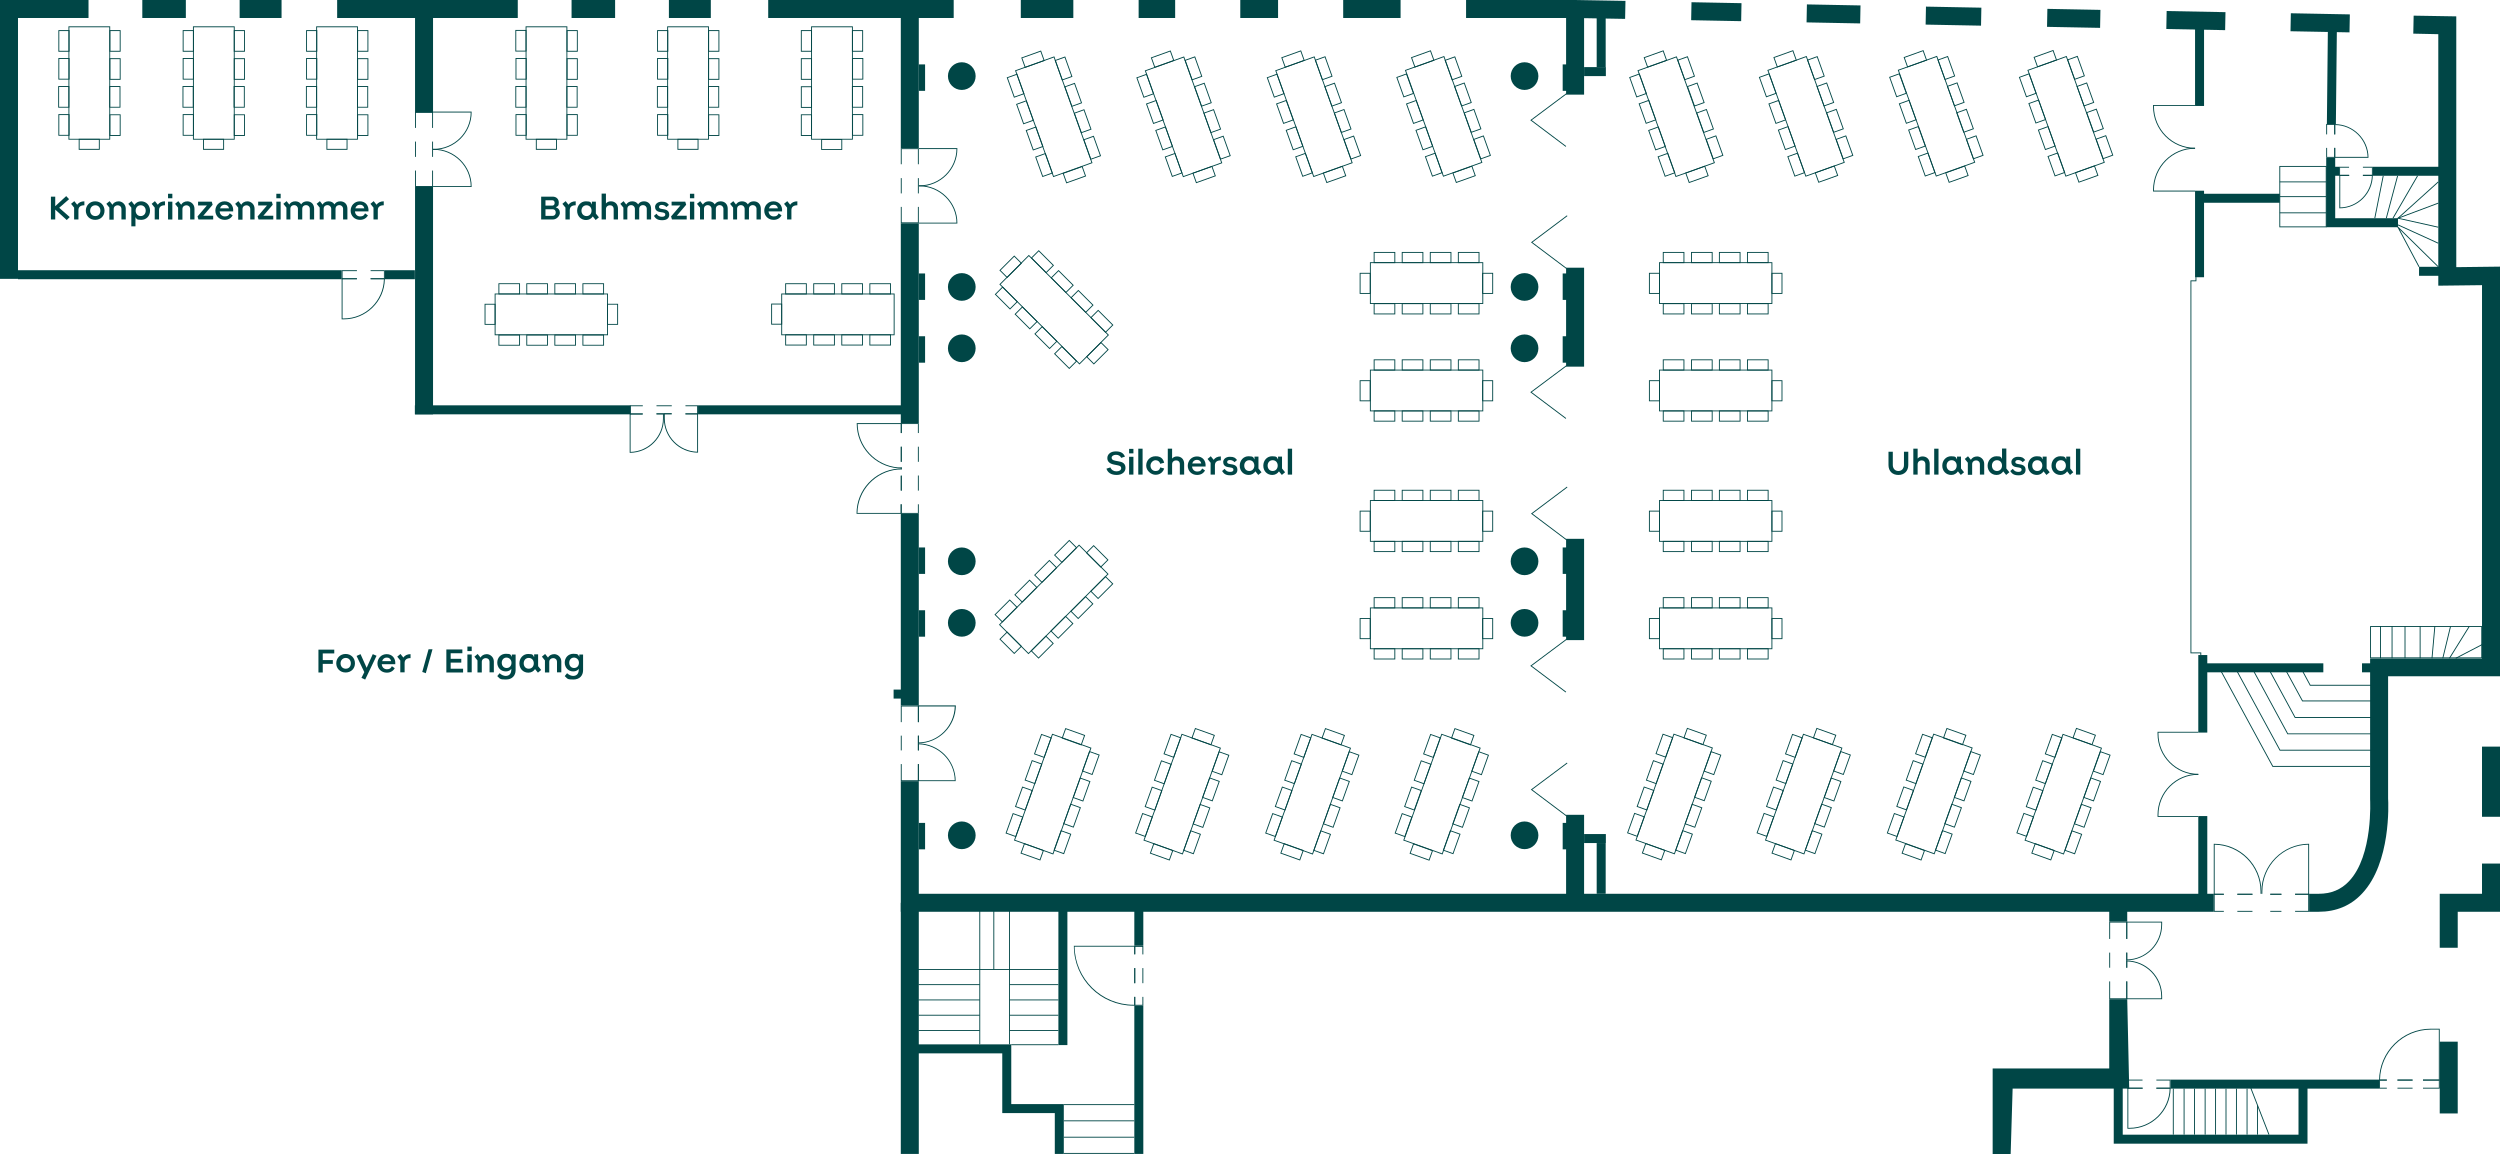 <?xml version="1.0" encoding="UTF-8"?>
<svg xmlns="http://www.w3.org/2000/svg" version="1.1" viewBox="0 0 1389.6 641.5">
  <!-- Generator: Adobe Illustrator 29.2.1, SVG Export Plug-In . SVG Version: 2.1.0 Build 116)  -->
  <defs>
    <style>
      .st0 {
        fill: none;
        stroke: #004646;
        stroke-miterlimit: 10;
        stroke-width: .5px;
      }

      .st1 {
        fill: #004646;
      }
    </style>
  </defs>
  <g id="Raumplan">
    <rect class="st1" x="500.7" y="124.1" width="10" height="111.1"/>
    <rect class="st1" x="500.7" y="285.6" width="10" height="106.6"/>
    <polygon class="st1" points="1230.5 506.8 500.7 506.8 500.7 434.2 510.7 434.2 510.7 496.8 1230.5 496.8 1230.5 506.8"/>
    <polygon class="st1" points="1366.1 526.8 1356.1 526.8 1356.1 496.8 1379.6 496.8 1379.6 480 1389.6 480 1389.6 506.8 1366.1 506.8 1366.1 526.8"/>
    <rect class="st1" x="1379.6" y="415" width="10" height="39"/>
    <path class="st1" d="M1288.8,506.8h-5.3v-10h5.3c6.9,0,12.5-2.3,16.9-7,13.5-14.3,11.7-45.2,11.7-45.5v-.3s0-78,0-78h62.2v-207.5l-24.3.3V19l-13.9-.3.2-10,23.7.4v139.4l24.3-.3v227.7h-62.2v67.9c.2,3,1.6,35.8-14.4,52.8-6.3,6.8-14.5,10.2-24.2,10.2Z"/>
    <rect class="st1" x="1284" y="-3.6" width="10" height="32.8" transform="translate(1252.1 1301.2) rotate(-88.9)"/>
    <rect class="st1" x="1214.9" y="-4.9" width="10" height="32.7" transform="translate(1185.7 1230.9) rotate(-88.9)"/>
    <rect class="st1" x="1147.1" y="-4.6" width="10" height="29.5" transform="translate(1120.4 1161.9) rotate(-88.9)"/>
    <rect class="st1" x="1080.3" y="-6.5" width="10" height="30.8" transform="translate(1056.1 1093.9) rotate(-88.9)"/>
    <rect class="st1" x="1013.6" y="-7.2" width="10" height="29.8" transform="translate(991.9 1026) rotate(-88.9)"/>
    <rect class="st1" x="948.6" y="-7.5" width="10" height="27.8" transform="translate(929.3 959.8) rotate(-88.9)"/>
    <polygon class="st1" points="903.3 10.5 875.4 10 814.9 10 814.9 0 875.5 0 903.5 .5 903.3 10.5"/>
    <rect class="st1" x="746.6" y="0" width="31.9" height="10"/>
    <rect class="st1" x="689.4" y="0" width="21" height="10"/>
    <rect class="st1" x="632.9" y="0" width="20.3" height="10"/>
    <rect class="st1" x="567.4" y="0" width="29.2" height="10"/>
    <polygon class="st1" points="510.7 82.4 500.7 82.4 500.7 0 530.1 0 530.1 10 510.7 10 510.7 82.4"/>
    <rect class="st1" x="870.5" y="5" width="10" height="47.6"/>
    <rect class="st1" x="870.5" y="148.8" width="10" height="55"/>
    <rect class="st1" x="870.5" y="299.5" width="10" height="56.3"/>
    <rect class="st1" x="870.5" y="452.9" width="10" height="48.9"/>
    <rect class="st1" x="500.7" y="501.8" width="10" height="139.6"/>
    <rect class="st1" x="1356.1" y="579" width="10" height="39.9"/>
    <polygon class="st1" points="1117.6 641.5 1107.6 641.5 1107.6 593.9 1172.4 593.9 1172.4 555.4 1182.4 555.4 1183.5 605.1 1118.7 605.1 1117.6 641.5"/>
    <rect class="st1" x="1172.4" y="501.8" width="10" height="10.5"/>
    <rect class="st1" x="427" y="0" width="78.7" height="10"/>
    <rect class="st1" x="226.9" y="0" width="60.9" height="10"/>
    <rect class="st1" x="230.7" width="10" height="62.5"/>
    <rect class="st1" x="230.7" y="103.7" width="10" height="126.6"/>
    <rect class="st1" x="371.8" y="0" width="23.3" height="10"/>
    <rect class="st1" x="317.7" y="0" width="24.2" height="10"/>
    <rect class="st1" x="388" y="225.3" width="117.7" height="5"/>
    <rect class="st1" x="230.6" y="225.3" width="119.9" height="5"/>
    <rect class="st1" x="187.4" y="0" width="43.2" height="10"/>
    <rect class="st1" x="8.9" y="0" width="40.3" height="10"/>
    <rect class="st1" y="0" width="10" height="155"/>
    <rect class="st1" x="133.2" y="0" width="23.3" height="10"/>
    <rect class="st1" x="79.1" y="0" width="24.2" height="10"/>
    <rect class="st1" x="10" y="150.2" width="179.9" height="5"/>
    <rect class="st1" x="213.9" y="150.2" width="16.7" height="5"/>
    <rect class="st1" x="1220.1" y="11.5" width="5" height="47.4"/>
    <rect class="st1" x="1220.1" y="106" width="5" height="48.1"/>
    <rect class="st1" x="1267.7" y="38.4" width="56.1" height="5" transform="translate(1241.7 1336.2) rotate(-89.4)"/>
    <polygon class="st1" points="1332.9 126.3 1293 126.3 1293 87.7 1298 87.7 1298 121.3 1332.9 121.3 1332.9 126.3"/>
    <rect class="st1" x="1318.9" y="92.7" width="41.5" height="5"/>
    <rect class="st1" x="1295.5" y="92.7" width="4.8" height="5"/>
    <rect class="st1" x="1344.6" y="148.3" width="15.7" height="5"/>
    <rect class="st1" x="1222.6" y="107.7" width="44.6" height="5"/>
    <rect class="st1" x="1221.9" y="364.1" width="5" height="43.1"/>
    <rect class="st1" x="1221.9" y="453.6" width="5" height="48.2"/>
    <rect class="st1" x="1224.4" y="368.7" width="67" height="5"/>
    <rect class="st1" x="1312.9" y="368.7" width="6.4" height="5"/>
    <rect class="st1" x="1206.5" y="600.1" width="115.9" height="5"/>
    <polygon class="st1" points="1282.6 635.7 1174.9 635.7 1174.9 598.9 1179.9 598.9 1179.9 630.7 1277.6 630.7 1277.6 602.6 1282.6 602.6 1282.6 635.7"/>
    <rect class="st1" x="630.5" y="501.8" width="5" height="23.9"/>
    <rect class="st1" x="630.5" y="559" width="5" height="82.4"/>
    <polygon class="st1" points="591.3 641.4 586.3 641.4 586.3 618.7 557.1 618.7 557.1 585.5 505.7 585.5 505.7 580.5 562.1 580.5 562.1 613.7 591.3 613.7 591.3 641.4"/>
    <rect class="st1" x="588.3" y="501.8" width="5" height="79.1"/>
    <rect class="st1" x="496.7" y="383.3" width="9" height="5"/>
    <rect class="st1" x="880.5" y="37.3" width="12.1" height="5"/>
    <rect class="st1" x="887.5" y="9.2" width="5" height="28.2"/>
    <rect class="st1" x="880.5" y="463.6" width="12.1" height="5"/>
    <rect class="st1" x="887.5" y="468.6" width="5" height="28.2"/>
    <path class="st1" d="M1208,605.1"/>
    <rect class="st1" x="868.6" y="304.3" width="3.5" height="14.7"/>
    <rect class="st1" x="868.6" y="339.2" width="3.5" height="14.7"/>
    <rect class="st1" x="868.6" y="457.4" width="3.5" height="14.7"/>
    <rect class="st1" x="868.6" y="152" width="3.5" height="14.7"/>
    <rect class="st1" x="868.6" y="35.8" width="3.5" height="14.7"/>
    <rect class="st1" x="868.6" y="186.9" width="3.5" height="14.7"/>
    <rect class="st1" x="510.7" y="304.3" width="3.5" height="14.7"/>
    <rect class="st1" x="510.7" y="339.2" width="3.5" height="14.7"/>
    <rect class="st1" x="510.7" y="457.4" width="3.5" height="14.7"/>
    <rect class="st1" x="510.7" y="152" width="3.5" height="14.7"/>
    <rect class="st1" x="510.7" y="35.8" width="3.5" height="14.7"/>
    <rect class="st1" x="510.7" y="186.9" width="3.5" height="14.7"/>
    <path class="st0" d="M510.7,103.3h.3c11.5,0,20.9,9.3,20.9,20.7h0s-21.2,0-21.2,0"/>
    <path class="st0" d="M510.7,82.6h21.2c0,11.4-9.3,20.7-20.8,20.7h-.4"/>
    <path class="st1" d="M500.7,82.4v8.9h.5v-8.4h9v8.4h.5v-8.9h-10ZM510.2,123.6h-9v-8.6h-.5v9.1h10v-9.1h-.5v8.6ZM510.2,99v8.5h.5v-8.5h-.5ZM501.2,99h-.5v8.5h.5v-8.5Z"/>
    <path class="st1" d="M357.3,225.8v-.5h-7.2v5h7.2v-.5h-6.7v-4h6.7ZM381,225.3v.5h6.5v4h-6.5v.5h7v-5h-7ZM364.9,230.3h8.5v-.5h-8.5v.5ZM364.9,225.8h8.5v-.5h-8.5v.5Z"/>
    <path class="st1" d="M364.9,229.8v.5h3.6v2.4c0,10-8,18.2-18,18.5v-20.8h6.7v-.5h-7.2v21.8h0c10.5,0,19-8.5,19-19v-2.9h-4.1Z"/>
    <path class="st1" d="M381,229.8v.5h6.5v20.8c-9.9-.3-18-8.4-18-18.5v-2.4h3.8v-.5h-4.3v2.9c0,10.5,8.5,19,19,19v-21.8h-7Z"/>
    <path class="st1" d="M500.7,248.3v8.4h.5v-8.4h-.5ZM500.7,272.7h.5v-8.3h-.5v8.3ZM500.7,259.9v1h.5v-1h-.5ZM500.7,235.2v5.5h.5v-5h9v5h.5v-5.5h-10ZM510.2,280.3v4.8h-9v-4.8h-.5v5.3h10v-5.3h-.5ZM510.2,248.3v8.4h.5v-8.4h-.5ZM510.2,264.3v8.4h.5v-8.4h-.5ZM500.7,248.3v8.4h.5v-8.4h-.5ZM500.7,272.7h.5v-8.3h-.5v8.3ZM500.7,259.9v1h.5v-1h-.5Z"/>
    <path class="st1" d="M499,260.5c-12.8,1.1-22.9,11.8-22.9,24.9v.2h25v-5.3h-.5v4.8h-24c.2-12.6,10-23,22.4-24.1.6,0,1.1,0,1.7-.1h.5v-.5c-.7,0-1.4,0-2.2.1ZM500.7,272.7h.5v-8.3h-.5v8.3Z"/>
    <path class="st1" d="M476.2,235.2v.2c0,13.1,10.1,23.8,22.9,24.9.7,0,1.4,0,2.2,0v-.5h-.5c-.5,0-1.1,0-1.7,0-12.4-1.1-22.2-11.4-22.4-24.1h24v5h.5v-5.5h-25ZM500.7,256.7h.5v-8.4h-.5v8.4Z"/>
    <path class="st1" d="M500.7,392.2v9.2h.5v-8.7h9v8.7h.5v-9.2h-10ZM510.2,433.7h-9v-9h-.5v9.5h10v-9.5h-.5v9ZM510.2,408.9v8.2h.5v-8.2h-.5ZM501.2,408.9h-.5v8.2h.5v-8.2Z"/>
    <path class="st1" d="M510.2,392.2v9.2h.5v-8.7h20c-.3,10.9-9.1,19.8-20,20v-3.8h-.5v4.3c5.8,0,11.1-2.4,14.9-6.2s6.2-9.1,6.2-14.9h-21Z"/>
    <path class="st1" d="M525.1,419.4c-3.8-3.8-9.1-6.2-14.9-6.2v3.9h.5v-3.4c10.9.3,19.8,9.1,20,20h-20v-9h-.5v9.5h21c0-5.8-2.4-11.1-6.2-14.9Z"/>
    <polyline class="st0" points="870.4 81.4 851 66.8 870.8 52"/>
    <polyline class="st0" points="870.8 149.3 851.4 134.7 871.1 119.9"/>
    <polyline class="st0" points="870.4 232.6 851 218 870.8 203.2"/>
    <polyline class="st0" points="870.8 300.1 851.4 285.5 871.1 270.7"/>
    <polyline class="st0" points="870.4 384.7 851 370.1 870.8 355.3"/>
    <polyline class="st0" points="870.7 453.5 851.3 438.9 871.1 424.1"/>
    <path class="st0" d="M1220.1,58.6h-23.1v.5c0,12.9,10.3,23.3,23.1,23.3h0"/>
    <path class="st0" d="M1220.1,82.4h0c-12.8,0-23.1,10.4-23.1,23.3v.5h23.1"/>
    <path class="st1" d="M1297.5,87.2h-4v-5h-.5v5.5h5v-5.5h-.5v5ZM1293,68.9v5.8h.5v-5.3h4v5.3h.5v-5.8h-5Z"/>
    <path class="st1" d="M1311,74.5c-3.4-3.4-8.1-5.5-13.2-5.5h-.3v5.7h.5v-5.2c9.8.1,17.7,8,18,17.7h-18v-5h-.5v5.5h19c0-5.2-2.1-9.8-5.5-13.2Z"/>
    <path class="st1" d="M1313.4,92.7v.5h5v4h-5v.5h5.5v-5h-5.5ZM1300.2,97.7h5.5v-.5h-5v-4h5v-.5h-5.5v5Z"/>
    <path class="st1" d="M1313.4,97.2v.5h5c-.3,9.6-8,17.4-17.6,17.6v-17.6h5v-.5h-5.5v18.6c10.3,0,18.6-8.3,18.6-18.6h-5.5Z"/>
    <path class="st0" d="M1221.9,453.8h-22.4v-.8c0-12.5,10-22.6,22.4-22.6h0"/>
    <path class="st0" d="M1221.9,430.4h0c-12.4,0-22.4-10.1-22.4-22.6v-.8h22.4"/>
    <path class="st1" d="M1236.1,497.3v-.5h-5.6v10h5.6v-.5h-5.1v-9h5.1ZM1275.7,496.8v.5h7.3v9h-7.3v.5h7.8v-10h-7.8ZM1243.6,506.3v.5h8.4v-.5h-8.4ZM1261.9,506.3v.5h6.2v-.5h-6.2ZM1243.6,496.8v.5h8.4v-.5h-8.4ZM1261.9,496.8v.5h6.2v-.5h-6.2Z"/>
    <path class="st1" d="M1243.6,496.8v.5h8.4v-.5h-8.4ZM1230.5,469v28.3h5.6v-.5h-5.1v-27.3c14.1.3,25.5,11.8,25.5,26v1.3h.5v-1.3c0-14.7-11.9-26.5-26.5-26.5Z"/>
    <path class="st1" d="M1257,495.5v1.3h.5v-1.3c0-14.2,11.4-25.8,25.5-26v27.3h-7.3v.5h7.8v-28.3c-14.6,0-26.5,11.9-26.5,26.5ZM1261.9,497.3h6.2v-.5h-6.2v.5Z"/>
    <path class="st1" d="M1326.7,600.6v-.5h-4.3v5h4.3v-.5h-3.8v-4h3.8ZM1346.8,600.1v.5h8.8v4h-8.8v.5h9.3v-5h-9.3ZM1332.6,605.1h8.4v-.5h-8.4v.5ZM1332.6,600.6h8.4v-.5h-8.4v.5Z"/>
    <path class="st1" d="M1351.2,571.8c-15.9,0-28.8,12.9-28.8,28.8h4.3v-.5h-3.8c.3-15.4,12.9-27.8,28.3-27.8h4.4v27.8h-8.8v.5h9.3v-28.8h-4.9ZM1332.6,600.6h8.4v-.5h-8.4v.5Z"/>
    <path class="st1" d="M1172.4,512.3v9.6h.5v-9.1h9v9.1h.5v-9.6h-10ZM1181.9,554.9h-9v-9.4h-.5v9.9h10v-9.9h-.5v9.4ZM1181.9,529.5v8.4h.5v-8.4h-.5ZM1172.9,529.5h-.5v8.4h.5v-8.4Z"/>
    <path class="st1" d="M1181.9,533.8v4.1h.5v-3.5c10.5.3,18.9,8.9,18.9,19.4v1.1h-18.9v-9.4h-.5v9.9h19.9v-1.6c0-11-8.9-19.9-19.9-19.9Z"/>
    <path class="st1" d="M1181.9,512.3v9.6h.5v-9.1h18.9v1.1c0,10.5-8.4,19.2-18.9,19.4v-3.8h-.5v4.3c11,0,19.9-8.9,19.9-19.9v-1.6h-19.9Z"/>
    <path class="st1" d="M1198.6,600.1v.5h7.4v4h-7.4v.5h7.9v-5h-7.9ZM1182.4,605.1h8.5v-.5h-8v-4h8v-.5h-8.5v5Z"/>
    <path class="st1" d="M1198.6,604.6v.5h7.4c-.3,12.1-10.2,21.8-22.3,21.8h-.7v-21.8h8v-.5h-8.5v22.8h1.2c12.4,0,22.6-10,22.8-22.3,0-.2,0-.3,0-.5h-7.9Z"/>
    <path class="st1" d="M630.5,538.1v8.4h.5v-8.4h-.5ZM630.5,525.8v4.7h.5v-4.2h4v4.2h.5v-4.7h-5ZM635,558.5h-4v-4.4h-.5v4.9h5v-4.9h-.5v4.4ZM635,538.1v8.4h.5v-8.4h-.5ZM631,538.1h-.5v8.4h.5v-8.4Z"/>
    <path class="st1" d="M596.9,525.8c0,9.2,3.7,17.5,9.7,23.5,6,6,14.3,9.7,23.5,9.7h.9v-4.9h-.5v4.4h-.4c-17.9,0-32.5-14.4-32.8-32.3h33.2v4.2h.5v-4.7h-34.2ZM630.5,546.5h.5v-8.4h-.5v8.4Z"/>
    <path class="st0" d="M240.7,83h.3c11.5,0,20.9,9.3,20.9,20.7h0s-21.2,0-21.2,0"/>
    <path class="st0" d="M240.7,62.3h21.2c0,11.4-9.3,20.7-20.8,20.7h-.4"/>
    <path class="st1" d="M230.7,62.2v8.9h.5v-8.4h9v8.4h.5v-8.9h-10ZM240.2,103.4h-9v-8.6h-.5v9.1h10v-9.1h-.5v8.6ZM240.2,78.7v8.5h.5v-8.5h-.5ZM231.2,78.7h-.5v8.5h.5v-8.5Z"/>
    <path class="st1" d="M206,150.2v.5h7.4v4h-7.4v.5h7.9v-5h-7.9ZM189.9,155.2h8.5v-.5h-8v-4h8v-.5h-8.5v5Z"/>
    <path class="st1" d="M206,154.7v.5h7.4c-.3,12.1-10.2,21.8-22.3,21.8h-.7v-21.8h8v-.5h-8.5v22.8h1.2c12.4,0,22.6-10,22.8-22.3,0-.2,0-.3,0-.5h-7.9Z"/>
    <circle class="st1" cx="847.4" cy="159.5" r="7.7"/>
    <circle class="st1" cx="847.4" cy="193.6" r="7.7"/>
    <circle class="st1" cx="847.4" cy="312" r="7.7"/>
    <circle class="st1" cx="847.4" cy="346.2" r="7.7"/>
    <circle class="st1" cx="847.4" cy="464.3" r="7.7"/>
    <circle class="st1" cx="847.4" cy="42.3" r="7.7"/>
    <circle class="st1" cx="534.6" cy="159.5" r="7.7"/>
    <circle class="st1" cx="534.6" cy="193.6" r="7.7"/>
    <circle class="st1" cx="534.6" cy="312" r="7.7"/>
    <circle class="st1" cx="534.6" cy="346.2" r="7.7"/>
    <circle class="st1" cx="534.6" cy="464.3" r="7.7"/>
    <circle class="st1" cx="534.6" cy="42.3" r="7.7"/>
    <g>
      <rect class="st0" x="1267.2" y="92.5" width="25.8" height="33.6"/>
      <line class="st0" x1="1267.2" y1="101.1" x2="1293" y2="101.1"/>
      <line class="st0" x1="1267.2" y1="109.3" x2="1293" y2="109.3"/>
      <line class="st0" x1="1267.2" y1="118.3" x2="1293" y2="118.3"/>
    </g>
    <g>
      <polyline class="st0" points="1355.3 148.3 1332.9 126.3 1344.6 148.3"/>
      <line class="st0" x1="1355.3" y1="135.2" x2="1332.9" y2="125"/>
      <polyline class="st0" points="1355.3 126.3 1332.9 121.3 1355.3 112.9"/>
      <line class="st0" x1="1355.3" y1="101.1" x2="1332.9" y2="121.3"/>
      <line class="st0" x1="1343.8" y1="97.7" x2="1330.1" y2="121.3"/>
      <line class="st0" x1="1332.7" y1="97.7" x2="1326.4" y2="121.3"/>
      <line class="st0" x1="1324.7" y1="97.7" x2="1320" y2="121.3"/>
    </g>
    <polyline class="st0" points="1317.4 426 1263.3 426 1234.3 372.6"/>
    <polyline class="st0" points="1318.6 417 1267.3 417 1242.9 372.1"/>
    <polyline class="st0" points="1320.1 407.9 1271.6 407.9 1251.7 371.2"/>
    <polyline class="st0" points="1321.3 398.8 1275.7 398.8 1261.2 372.1"/>
    <polyline class="st0" points="1319.7 389.6 1279.8 389.6 1270 371.6"/>
    <polyline class="st0" points="1318.4 380.9 1284.1 380.9 1279.1 371.6"/>
    <line class="st0" x1="1208" y1="630.7" x2="1208" y2="605.1"/>
    <line class="st0" x1="1214" y1="630.7" x2="1214" y2="605.1"/>
    <line class="st0" x1="1219.8" y1="630.7" x2="1219.8" y2="605.1"/>
    <line class="st0" x1="1225.7" y1="630.7" x2="1225.7" y2="605.1"/>
    <line class="st0" x1="1231.5" y1="630.7" x2="1231.5" y2="605.1"/>
    <line class="st0" x1="1237.3" y1="630.7" x2="1237.3" y2="605.1"/>
    <line class="st0" x1="1243.1" y1="630.7" x2="1243.1" y2="605.1"/>
    <line class="st0" x1="1249" y1="630.7" x2="1249" y2="605.1"/>
    <line class="st0" x1="1254.8" y1="630.7" x2="1254.8" y2="614.3"/>
    <line class="st0" x1="1261.2" y1="630.7" x2="1251.1" y2="604.8"/>
    <path class="st1" d="M1379.2,348.5v16.9h-61.3v-16.9h61.3M1379.7,348h-62.3v17.9h62.3v-17.9h0Z"/>
    <line class="st0" x1="1323.2" y1="348" x2="1323.2" y2="365.9"/>
    <line class="st0" x1="1329.6" y1="348" x2="1329.6" y2="365.9"/>
    <line class="st0" x1="1336.8" y1="348" x2="1336.8" y2="365.9"/>
    <line class="st0" x1="1345.2" y1="348" x2="1345.2" y2="365.9"/>
    <line class="st0" x1="1353.4" y1="348" x2="1351.8" y2="365.9"/>
    <line class="st0" x1="1362.1" y1="348.2" x2="1357.8" y2="365.9"/>
    <line class="st0" x1="1372.5" y1="348.2" x2="1361.5" y2="365.9"/>
    <line class="st0" x1="1380.2" y1="358" x2="1365" y2="365.9"/>
    <line class="st0" x1="591.3" y1="614" x2="630.5" y2="614"/>
    <line class="st0" x1="591.3" y1="623" x2="630.5" y2="623"/>
    <line class="st0" x1="591.3" y1="632.1" x2="630.5" y2="632.1"/>
    <line class="st0" x1="591.3" y1="641.1" x2="630.5" y2="641.1"/>
    <line class="st0" x1="562.1" y1="580.7" x2="588.3" y2="580.7"/>
    <line class="st0" x1="561.2" y1="572.8" x2="588.3" y2="572.8"/>
    <line class="st0" x1="561.2" y1="564.3" x2="588.3" y2="564.3"/>
    <line class="st0" x1="561.2" y1="555.8" x2="588.3" y2="555.8"/>
    <line class="st0" x1="561.2" y1="547.3" x2="588.3" y2="547.3"/>
    <line class="st0" x1="510.5" y1="572.8" x2="544.6" y2="572.8"/>
    <line class="st0" x1="510.5" y1="564.3" x2="544.6" y2="564.3"/>
    <line class="st0" x1="510.5" y1="555.8" x2="544.6" y2="555.8"/>
    <line class="st0" x1="510.5" y1="547.3" x2="544.6" y2="547.3"/>
    <line class="st0" x1="510.2" y1="538.9" x2="588.3" y2="538.9"/>
    <line class="st0" x1="561.1" y1="580.5" x2="561.1" y2="506.3"/>
    <line class="st0" x1="544.6" y1="580.5" x2="544.6" y2="506.3"/>
    <line class="st0" x1="552.4" y1="538.9" x2="552.4" y2="506.3"/>
    <polyline class="st0" points="1223.3 364.1 1223.3 362.9 1217.8 362.9 1217.8 156.1 1220.6 156.1 1220.6 154"/>
    <g>
      <rect class="st0" x="761.7" y="146" width="62.5" height="22.7"/>
      <rect class="st0" x="824.1" y="151.9" width="5.6" height="11.2"/>
      <rect class="st0" x="756" y="151.9" width="5.6" height="11.2"/>
      <rect class="st0" x="763.8" y="168.8" width="11.5" height="5.7"/>
      <rect class="st0" x="779.4" y="168.8" width="11.5" height="5.7"/>
      <rect class="st0" x="795" y="168.8" width="11.5" height="5.7"/>
      <rect class="st0" x="763.8" y="140.3" width="11.5" height="5.7"/>
      <rect class="st0" x="779.4" y="140.3" width="11.5" height="5.7"/>
      <rect class="st0" x="795" y="140.3" width="11.5" height="5.7"/>
      <rect class="st0" x="810.6" y="168.8" width="11.5" height="5.7"/>
      <rect class="st0" x="810.6" y="140.3" width="11.5" height="5.7"/>
    </g>
    <g>
      <rect class="st0" x="761.7" y="205.7" width="62.5" height="22.7"/>
      <rect class="st0" x="824.1" y="211.6" width="5.6" height="11.2"/>
      <rect class="st0" x="756" y="211.6" width="5.6" height="11.2"/>
      <rect class="st0" x="763.8" y="228.4" width="11.5" height="5.7"/>
      <rect class="st0" x="779.4" y="228.4" width="11.5" height="5.7"/>
      <rect class="st0" x="795" y="228.4" width="11.5" height="5.7"/>
      <rect class="st0" x="763.8" y="200" width="11.5" height="5.7"/>
      <rect class="st0" x="779.4" y="200" width="11.5" height="5.7"/>
      <rect class="st0" x="795" y="200" width="11.5" height="5.7"/>
      <rect class="st0" x="810.6" y="228.4" width="11.5" height="5.7"/>
      <rect class="st0" x="810.6" y="200" width="11.5" height="5.7"/>
    </g>
    <g>
      <rect class="st0" x="761.7" y="278.2" width="62.5" height="22.7"/>
      <rect class="st0" x="824.1" y="284.1" width="5.6" height="11.2"/>
      <rect class="st0" x="756" y="284.1" width="5.6" height="11.2"/>
      <rect class="st0" x="763.8" y="300.9" width="11.5" height="5.7"/>
      <rect class="st0" x="779.4" y="300.9" width="11.5" height="5.7"/>
      <rect class="st0" x="795" y="300.9" width="11.5" height="5.7"/>
      <rect class="st0" x="763.8" y="272.5" width="11.5" height="5.7"/>
      <rect class="st0" x="779.4" y="272.5" width="11.5" height="5.7"/>
      <rect class="st0" x="795" y="272.5" width="11.5" height="5.7"/>
      <rect class="st0" x="810.6" y="300.9" width="11.5" height="5.7"/>
      <rect class="st0" x="810.6" y="272.5" width="11.5" height="5.7"/>
    </g>
    <g>
      <rect class="st0" x="761.7" y="337.9" width="62.5" height="22.7"/>
      <rect class="st0" x="824.1" y="343.8" width="5.6" height="11.2"/>
      <rect class="st0" x="756" y="343.8" width="5.6" height="11.2"/>
      <rect class="st0" x="763.8" y="360.6" width="11.5" height="5.7"/>
      <rect class="st0" x="779.4" y="360.6" width="11.5" height="5.7"/>
      <rect class="st0" x="795" y="360.6" width="11.5" height="5.7"/>
      <rect class="st0" x="763.8" y="332.2" width="11.5" height="5.7"/>
      <rect class="st0" x="779.4" y="332.2" width="11.5" height="5.7"/>
      <rect class="st0" x="795" y="332.2" width="11.5" height="5.7"/>
      <rect class="st0" x="810.6" y="360.6" width="11.5" height="5.7"/>
      <rect class="st0" x="810.6" y="332.2" width="11.5" height="5.7"/>
    </g>
    <g>
      <rect class="st0" x="922.4" y="146" width="62.5" height="22.7"/>
      <rect class="st0" x="984.9" y="151.9" width="5.6" height="11.2"/>
      <rect class="st0" x="916.8" y="151.9" width="5.6" height="11.2"/>
      <rect class="st0" x="924.5" y="168.8" width="11.5" height="5.7"/>
      <rect class="st0" x="940.2" y="168.8" width="11.5" height="5.7"/>
      <rect class="st0" x="955.7" y="168.8" width="11.5" height="5.7"/>
      <rect class="st0" x="924.5" y="140.3" width="11.5" height="5.7"/>
      <rect class="st0" x="940.2" y="140.3" width="11.5" height="5.7"/>
      <rect class="st0" x="955.7" y="140.3" width="11.5" height="5.7"/>
      <rect class="st0" x="971.3" y="168.8" width="11.5" height="5.7"/>
      <rect class="st0" x="971.3" y="140.3" width="11.5" height="5.7"/>
    </g>
    <g>
      <rect class="st0" x="922.4" y="205.7" width="62.5" height="22.7"/>
      <rect class="st0" x="984.9" y="211.6" width="5.6" height="11.2"/>
      <rect class="st0" x="916.8" y="211.6" width="5.6" height="11.2"/>
      <rect class="st0" x="924.5" y="228.4" width="11.5" height="5.7"/>
      <rect class="st0" x="940.2" y="228.4" width="11.5" height="5.7"/>
      <rect class="st0" x="955.7" y="228.4" width="11.5" height="5.7"/>
      <rect class="st0" x="924.5" y="200" width="11.5" height="5.7"/>
      <rect class="st0" x="940.2" y="200" width="11.5" height="5.7"/>
      <rect class="st0" x="955.7" y="200" width="11.5" height="5.7"/>
      <rect class="st0" x="971.3" y="228.4" width="11.5" height="5.7"/>
      <rect class="st0" x="971.3" y="200" width="11.5" height="5.7"/>
    </g>
    <g>
      <rect class="st0" x="922.4" y="278.2" width="62.5" height="22.7"/>
      <rect class="st0" x="984.9" y="284.1" width="5.6" height="11.2"/>
      <rect class="st0" x="916.8" y="284.1" width="5.6" height="11.2"/>
      <rect class="st0" x="924.5" y="300.9" width="11.5" height="5.7"/>
      <rect class="st0" x="940.2" y="300.9" width="11.5" height="5.7"/>
      <rect class="st0" x="955.7" y="300.9" width="11.5" height="5.7"/>
      <rect class="st0" x="924.5" y="272.5" width="11.5" height="5.7"/>
      <rect class="st0" x="940.2" y="272.5" width="11.5" height="5.7"/>
      <rect class="st0" x="955.7" y="272.5" width="11.5" height="5.7"/>
      <rect class="st0" x="971.3" y="300.9" width="11.5" height="5.7"/>
      <rect class="st0" x="971.3" y="272.5" width="11.5" height="5.7"/>
    </g>
    <g>
      <rect class="st0" x="922.4" y="337.9" width="62.5" height="22.7"/>
      <rect class="st0" x="984.9" y="343.8" width="5.6" height="11.2"/>
      <rect class="st0" x="916.8" y="343.8" width="5.6" height="11.2"/>
      <rect class="st0" x="924.5" y="360.6" width="11.5" height="5.7"/>
      <rect class="st0" x="940.2" y="360.6" width="11.5" height="5.7"/>
      <rect class="st0" x="955.7" y="360.6" width="11.5" height="5.7"/>
      <rect class="st0" x="924.5" y="332.2" width="11.5" height="5.7"/>
      <rect class="st0" x="940.2" y="332.2" width="11.5" height="5.7"/>
      <rect class="st0" x="955.7" y="332.2" width="11.5" height="5.7"/>
      <rect class="st0" x="971.3" y="360.6" width="11.5" height="5.7"/>
      <rect class="st0" x="971.3" y="332.2" width="11.5" height="5.7"/>
    </g>
    <g>
      <rect class="st0" x="1116.4" y="430.7" width="62.5" height="22.7" transform="translate(343.8 1372.9) rotate(-70.3)"/>
      <rect class="st0" x="1156.5" y="404.5" width="5.6" height="11.2" transform="translate(381.6 1362.6) rotate(-70.3)"/>
      <rect class="st0" x="1133.5" y="468.6" width="5.6" height="11.2" transform="translate(306.1 1383.4) rotate(-70.3)"/>
      <rect class="st0" x="1147.4" y="466" width="11.5" height="5.7" transform="translate(322.3 1395.8) rotate(-70.3)"/>
      <rect class="st0" x="1152.7" y="451.3" width="11.5" height="5.7" transform="translate(339.6 1391) rotate(-70.3)"/>
      <rect class="st0" x="1158" y="436.6" width="11.5" height="5.7" transform="translate(356.9 1386.3) rotate(-70.3)"/>
      <rect class="st0" x="1120.7" y="456.4" width="11.5" height="5.7" transform="translate(313.6 1364.2) rotate(-70.3)"/>
      <rect class="st0" x="1125.9" y="441.7" width="11.5" height="5.7" transform="translate(330.9 1359.5) rotate(-70.3)"/>
      <rect class="st0" x="1131.2" y="427" width="11.5" height="5.7" transform="translate(348.2 1354.7) rotate(-70.3)"/>
      <rect class="st0" x="1163.2" y="422" width="11.5" height="5.7" transform="translate(374.2 1381.5) rotate(-70.3)"/>
      <rect class="st0" x="1136.5" y="412.4" width="11.5" height="5.7" transform="translate(365.5 1350) rotate(-70.3)"/>
    </g>
    <g>
      <rect class="st0" x="1044.4" y="430.7" width="62.5" height="22.7" transform="translate(296.2 1305) rotate(-70.3)"/>
      <rect class="st0" x="1084.4" y="404.4" width="5.6" height="11.2" transform="translate(334 1294.8) rotate(-70.3)"/>
      <rect class="st0" x="1061.4" y="468.5" width="5.6" height="11.2" transform="translate(258.4 1315.6) rotate(-70.3)"/>
      <rect class="st0" x="1075.4" y="466" width="11.5" height="5.7" transform="translate(274.6 1327.9) rotate(-70.3)"/>
      <rect class="st0" x="1080.7" y="451.2" width="11.5" height="5.7" transform="translate(291.9 1323.2) rotate(-70.3)"/>
      <rect class="st0" x="1085.9" y="436.6" width="11.5" height="5.7" transform="translate(309.2 1318.4) rotate(-70.3)"/>
      <rect class="st0" x="1048.6" y="456.4" width="11.5" height="5.7" transform="translate(265.9 1296.4) rotate(-70.3)"/>
      <rect class="st0" x="1053.9" y="441.6" width="11.5" height="5.7" transform="translate(283.3 1291.6) rotate(-70.3)"/>
      <rect class="st0" x="1059.2" y="427" width="11.5" height="5.7" transform="translate(300.5 1286.9) rotate(-70.3)"/>
      <rect class="st0" x="1091.2" y="421.9" width="11.5" height="5.7" transform="translate(326.5 1313.7) rotate(-70.3)"/>
      <rect class="st0" x="1064.4" y="412.3" width="11.5" height="5.7" transform="translate(317.8 1282.1) rotate(-70.3)"/>
    </g>
    <g>
      <rect class="st0" x="972" y="430.7" width="62.5" height="22.7" transform="translate(248.2 1236.9) rotate(-70.3)"/>
      <rect class="st0" x="1012" y="404.4" width="5.6" height="11.2" transform="translate(286.1 1226.6) rotate(-70.3)"/>
      <rect class="st0" x="989" y="468.5" width="5.6" height="11.2" transform="translate(210.5 1247.4) rotate(-70.3)"/>
      <rect class="st0" x="1003" y="465.9" width="11.5" height="5.7" transform="translate(226.7 1259.8) rotate(-70.3)"/>
      <rect class="st0" x="1008.3" y="451.2" width="11.5" height="5.7" transform="translate(244 1255) rotate(-70.3)"/>
      <rect class="st0" x="1013.5" y="436.6" width="11.5" height="5.7" transform="translate(261.3 1250.3) rotate(-70.3)"/>
      <rect class="st0" x="976.2" y="456.3" width="11.5" height="5.7" transform="translate(218 1228.2) rotate(-70.3)"/>
      <rect class="st0" x="981.5" y="441.6" width="11.5" height="5.7" transform="translate(235.3 1223.5) rotate(-70.3)"/>
      <rect class="st0" x="986.8" y="427" width="11.5" height="5.7" transform="translate(252.6 1218.7) rotate(-70.3)"/>
      <rect class="st0" x="1018.8" y="421.9" width="11.5" height="5.7" transform="translate(278.6 1245.5) rotate(-70.3)"/>
      <rect class="st0" x="992" y="412.3" width="11.5" height="5.7" transform="translate(269.9 1214) rotate(-70.3)"/>
    </g>
    <g>
      <rect class="st0" x="899.9" y="430.6" width="62.5" height="22.7" transform="translate(200.6 1169) rotate(-70.3)"/>
      <rect class="st0" x="940" y="404.4" width="5.6" height="11.2" transform="translate(238.4 1158.8) rotate(-70.3)"/>
      <rect class="st0" x="917" y="468.4" width="5.6" height="11.2" transform="translate(162.8 1179.6) rotate(-70.3)"/>
      <rect class="st0" x="930.9" y="465.9" width="11.5" height="5.7" transform="translate(179 1191.9) rotate(-70.3)"/>
      <rect class="st0" x="936.2" y="451.2" width="11.5" height="5.7" transform="translate(196.3 1187.2) rotate(-70.3)"/>
      <rect class="st0" x="941.5" y="436.5" width="11.5" height="5.7" transform="translate(213.6 1182.4) rotate(-70.3)"/>
      <rect class="st0" x="904.2" y="456.3" width="11.5" height="5.7" transform="translate(170.3 1160.4) rotate(-70.3)"/>
      <rect class="st0" x="909.4" y="441.6" width="11.5" height="5.7" transform="translate(187.7 1155.6) rotate(-70.3)"/>
      <rect class="st0" x="914.7" y="426.9" width="11.5" height="5.7" transform="translate(204.9 1150.9) rotate(-70.3)"/>
      <rect class="st0" x="946.7" y="421.9" width="11.5" height="5.7" transform="translate(230.9 1177.7) rotate(-70.3)"/>
      <rect class="st0" x="920" y="412.3" width="11.5" height="5.7" transform="translate(222.2 1146.1) rotate(-70.3)"/>
    </g>
    <g>
      <rect class="st0" x="770.7" y="430.7" width="62.5" height="22.7" transform="translate(115 1047.4) rotate(-70.3)"/>
      <rect class="st0" x="810.7" y="404.4" width="5.6" height="11.2" transform="translate(152.8 1037.2) rotate(-70.3)"/>
      <rect class="st0" x="787.7" y="468.5" width="5.6" height="11.2" transform="translate(77.2 1058) rotate(-70.3)"/>
      <rect class="st0" x="801.7" y="465.9" width="11.5" height="5.7" transform="translate(93.4 1070.3) rotate(-70.3)"/>
      <rect class="st0" x="807" y="451.2" width="11.5" height="5.7" transform="translate(110.7 1065.6) rotate(-70.3)"/>
      <rect class="st0" x="812.2" y="436.6" width="11.5" height="5.7" transform="translate(128 1060.8) rotate(-70.3)"/>
      <rect class="st0" x="774.9" y="456.3" width="11.5" height="5.7" transform="translate(84.7 1038.8) rotate(-70.3)"/>
      <rect class="st0" x="780.2" y="441.6" width="11.5" height="5.7" transform="translate(102 1034) rotate(-70.3)"/>
      <rect class="st0" x="785.5" y="427" width="11.5" height="5.7" transform="translate(119.3 1029.3) rotate(-70.3)"/>
      <rect class="st0" x="817.5" y="421.9" width="11.5" height="5.7" transform="translate(145.3 1056.1) rotate(-70.3)"/>
      <rect class="st0" x="790.7" y="412.3" width="11.5" height="5.7" transform="translate(136.6 1024.5) rotate(-70.3)"/>
    </g>
    <g>
      <rect class="st0" x="698.6" y="430.6" width="62.5" height="22.7" transform="translate(67.3 979.6) rotate(-70.3)"/>
      <rect class="st0" x="738.7" y="404.4" width="5.6" height="11.2" transform="translate(105.1 969.4) rotate(-70.3)"/>
      <rect class="st0" x="715.7" y="468.5" width="5.6" height="11.2" transform="translate(29.6 990.1) rotate(-70.3)"/>
      <rect class="st0" x="729.6" y="465.9" width="11.5" height="5.7" transform="translate(45.7 1002.5) rotate(-70.3)"/>
      <rect class="st0" x="734.9" y="451.2" width="11.5" height="5.7" transform="translate(63.1 997.7) rotate(-70.3)"/>
      <rect class="st0" x="740.2" y="436.5" width="11.5" height="5.7" transform="translate(80.3 993) rotate(-70.3)"/>
      <rect class="st0" x="702.9" y="456.3" width="11.5" height="5.7" transform="translate(37 971) rotate(-70.3)"/>
      <rect class="st0" x="708.2" y="441.6" width="11.5" height="5.7" transform="translate(54.4 966.2) rotate(-70.3)"/>
      <rect class="st0" x="713.4" y="426.9" width="11.5" height="5.7" transform="translate(71.7 961.4) rotate(-70.3)"/>
      <rect class="st0" x="745.4" y="421.9" width="11.5" height="5.7" transform="translate(97.6 988.2) rotate(-70.3)"/>
      <rect class="st0" x="718.7" y="412.3" width="11.5" height="5.7" transform="translate(88.9 956.7) rotate(-70.3)"/>
    </g>
    <g>
      <rect class="st0" x="626.2" y="430.6" width="62.5" height="22.7" transform="translate(19.4 911.4) rotate(-70.3)"/>
      <rect class="st0" x="666.3" y="404.4" width="5.6" height="11.2" transform="translate(57.2 901.2) rotate(-70.3)"/>
      <rect class="st0" x="643.3" y="468.4" width="5.6" height="11.2" transform="translate(-18.4 922) rotate(-70.3)"/>
      <rect class="st0" x="657.2" y="465.9" width="11.5" height="5.7" transform="translate(-2.2 934.3) rotate(-70.3)"/>
      <rect class="st0" x="662.5" y="451.2" width="11.5" height="5.7" transform="translate(15.1 929.6) rotate(-70.3)"/>
      <rect class="st0" x="667.8" y="436.5" width="11.5" height="5.7" transform="translate(32.4 924.8) rotate(-70.3)"/>
      <rect class="st0" x="630.5" y="456.3" width="11.5" height="5.7" transform="translate(-10.9 902.8) rotate(-70.3)"/>
      <rect class="st0" x="635.7" y="441.6" width="11.5" height="5.7" transform="translate(6.5 898) rotate(-70.3)"/>
      <rect class="st0" x="641" y="426.9" width="11.5" height="5.7" transform="translate(23.7 893.3) rotate(-70.3)"/>
      <rect class="st0" x="673" y="421.9" width="11.5" height="5.7" transform="translate(49.7 920.1) rotate(-70.3)"/>
      <rect class="st0" x="646.3" y="412.3" width="11.5" height="5.7" transform="translate(41 888.5) rotate(-70.3)"/>
    </g>
    <g>
      <rect class="st0" x="554.2" y="430.6" width="62.5" height="22.7" transform="translate(-28.3 843.6) rotate(-70.3)"/>
      <rect class="st0" x="594.2" y="404.3" width="5.6" height="11.2" transform="translate(9.5 833.4) rotate(-70.3)"/>
      <rect class="st0" x="571.2" y="468.4" width="5.6" height="11.2" transform="translate(-66 854.1) rotate(-70.3)"/>
      <rect class="st0" x="585.2" y="465.8" width="11.5" height="5.7" transform="translate(-49.9 866.5) rotate(-70.3)"/>
      <rect class="st0" x="590.5" y="451.1" width="11.5" height="5.7" transform="translate(-32.5 861.7) rotate(-70.3)"/>
      <rect class="st0" x="595.7" y="436.5" width="11.5" height="5.7" transform="translate(-15.2 857) rotate(-70.3)"/>
      <rect class="st0" x="558.4" y="456.2" width="11.5" height="5.7" transform="translate(-58.5 835) rotate(-70.3)"/>
      <rect class="st0" x="563.7" y="441.5" width="11.5" height="5.7" transform="translate(-41.2 830.2) rotate(-70.3)"/>
      <rect class="st0" x="569" y="426.9" width="11.5" height="5.7" transform="translate(-23.9 825.4) rotate(-70.3)"/>
      <rect class="st0" x="601" y="421.8" width="11.5" height="5.7" transform="translate(2 852.2) rotate(-70.3)"/>
      <rect class="st0" x="574.2" y="412.2" width="11.5" height="5.7" transform="translate(-6.6 820.7) rotate(-70.3)"/>
    </g>
    <g>
      <rect class="st0" x="554.1" y="53.7" width="62.5" height="22.7" transform="translate(721.8 637.9) rotate(-109.7)"/>
      <rect class="st0" x="570.9" y="27.5" width="5.6" height="11.2" transform="translate(736.4 584.2) rotate(-109.7)"/>
      <rect class="st0" x="593.9" y="91.5" width="5.6" height="11.2" transform="translate(706.9 691.6) rotate(-109.7)"/>
      <rect class="st0" x="574.1" y="89" width="11.5" height="5.7" transform="translate(689.3 668.6) rotate(-109.7)"/>
      <rect class="st0" x="568.8" y="74.3" width="11.5" height="5.7" transform="translate(696.1 643.9) rotate(-109.7)"/>
      <rect class="st0" x="563.5" y="59.6" width="11.5" height="5.7" transform="translate(702.8 619.4) rotate(-109.7)"/>
      <rect class="st0" x="600.8" y="79.4" width="11.5" height="5.7" transform="translate(734.1 680.9) rotate(-109.7)"/>
      <rect class="st0" x="595.6" y="64.7" width="11.5" height="5.7" transform="translate(740.9 656.3) rotate(-109.7)"/>
      <rect class="st0" x="590.3" y="50" width="11.5" height="5.7" transform="translate(747.7 631.7) rotate(-109.7)"/>
      <rect class="st0" x="558.3" y="45" width="11.5" height="5.7" transform="translate(709.6 594.8) rotate(-109.7)"/>
      <rect class="st0" x="585" y="35.3" width="11.5" height="5.7" transform="translate(754.4 607.1) rotate(-109.7)"/>
    </g>
    <g>
      <rect class="st0" x="554.6" y="160.9" width="62.5" height="22.7" transform="translate(878.4 708.2) rotate(-135)"/>
      <rect class="st0" x="558.8" y="142.6" width="5.6" height="11.2" transform="translate(854.1 650.2) rotate(-135)"/>
      <rect class="st0" x="607" y="190.8" width="5.6" height="11.2" transform="translate(902.3 766.4) rotate(-135)"/>
      <rect class="st0" x="586.6" y="195.9" width="11.5" height="5.7" transform="translate(870.6 758.1) rotate(-135)"/>
      <rect class="st0" x="575.5" y="184.9" width="11.5" height="5.7" transform="translate(859.6 731.4) rotate(-135)"/>
      <rect class="st0" x="564.5" y="173.9" width="11.5" height="5.7" transform="translate(848.6 704.9) rotate(-135)"/>
      <rect class="st0" x="606.7" y="175.8" width="11.5" height="5.7" transform="translate(919.2 738) rotate(-135)"/>
      <rect class="st0" x="595.6" y="164.8" width="11.5" height="5.7" transform="translate(908.1 711.3) rotate(-135)"/>
      <rect class="st0" x="584.6" y="153.8" width="11.5" height="5.7" transform="translate(897.1 684.7) rotate(-135)"/>
      <rect class="st0" x="553.5" y="162.9" width="11.5" height="5.7" transform="translate(837.6 678.3) rotate(-135)"/>
      <rect class="st0" x="573.6" y="142.8" width="11.5" height="5.7" transform="translate(886.1 658.1) rotate(-135)"/>
    </g>
    <g>
      <rect class="st0" x="434.5" y="163.4" width="62.5" height="22.7"/>
      <rect class="st0" x="428.9" y="169" width="5.6" height="11.2"/>
      <rect class="st0" x="436.7" y="157.7" width="11.5" height="5.7"/>
      <rect class="st0" x="452.3" y="157.7" width="11.5" height="5.7"/>
      <rect class="st0" x="467.9" y="157.7" width="11.5" height="5.7"/>
      <rect class="st0" x="436.7" y="186.1" width="11.5" height="5.7"/>
      <rect class="st0" x="452.3" y="186.1" width="11.5" height="5.7"/>
      <rect class="st0" x="467.9" y="186.1" width="11.5" height="5.7"/>
      <rect class="st0" x="483.5" y="157.7" width="11.5" height="5.7"/>
      <rect class="st0" x="483.5" y="186.1" width="11.5" height="5.7"/>
    </g>
    <g>
      <rect class="st0" x="275.2" y="163.4" width="62.5" height="22.7" transform="translate(612.9 349.5) rotate(-180)"/>
      <rect class="st0" x="337.7" y="169" width="5.6" height="11.2" transform="translate(681 349.3) rotate(-180)"/>
      <rect class="st0" x="269.6" y="169" width="5.6" height="11.2" transform="translate(544.8 349.3) rotate(-180)"/>
      <rect class="st0" x="324.1" y="157.7" width="11.5" height="5.7" transform="translate(659.6 321.1) rotate(-180)"/>
      <rect class="st0" x="308.5" y="157.7" width="11.5" height="5.7" transform="translate(628.4 321.1) rotate(-180)"/>
      <rect class="st0" x="292.9" y="157.7" width="11.5" height="5.7" transform="translate(597.2 321.1) rotate(-180)"/>
      <rect class="st0" x="324.1" y="186.1" width="11.5" height="5.7" transform="translate(659.6 378) rotate(-180)"/>
      <rect class="st0" x="308.5" y="186.1" width="11.5" height="5.7" transform="translate(628.4 378) rotate(-180)"/>
      <rect class="st0" x="292.9" y="186.1" width="11.5" height="5.7" transform="translate(597.2 378) rotate(-180)"/>
      <rect class="st0" x="277.3" y="157.7" width="11.5" height="5.7" transform="translate(566.1 321.1) rotate(-180)"/>
      <rect class="st0" x="277.3" y="186.1" width="11.5" height="5.7" transform="translate(566.1 378) rotate(-180)"/>
    </g>
    <g>
      <rect class="st0" x="431.3" y="34.8" width="62.5" height="22.7" transform="translate(416.3 508.7) rotate(-90)"/>
      <rect class="st0" x="459.5" y="74.6" width="5.6" height="11.2" transform="translate(382.1 542.6) rotate(-90)"/>
      <rect class="st0" x="442.5" y="66.7" width="11.5" height="5.7" transform="translate(378.7 517.8) rotate(-90)"/>
      <rect class="st0" x="442.5" y="51" width="11.5" height="5.7" transform="translate(394.4 502.2) rotate(-90)"/>
      <rect class="st0" x="442.5" y="35.5" width="11.5" height="5.7" transform="translate(409.9 486.6) rotate(-90)"/>
      <rect class="st0" x="471" y="66.7" width="11.5" height="5.7" transform="translate(407.2 546.2) rotate(-90)"/>
      <rect class="st0" x="471" y="51" width="11.5" height="5.7" transform="translate(422.8 530.6) rotate(-90)"/>
      <rect class="st0" x="471" y="35.5" width="11.5" height="5.7" transform="translate(438.4 515) rotate(-90)"/>
      <rect class="st0" x="442.5" y="19.9" width="11.5" height="5.7" transform="translate(425.5 471) rotate(-90)"/>
      <rect class="st0" x="471" y="19.9" width="11.5" height="5.7" transform="translate(453.9 499.5) rotate(-90)"/>
    </g>
    <g>
      <rect class="st0" x="351.3" y="34.8" width="62.5" height="22.7" transform="translate(336.3 428.7) rotate(-90)"/>
      <rect class="st0" x="379.6" y="74.6" width="5.6" height="11.2" transform="translate(302.2 462.6) rotate(-90)"/>
      <rect class="st0" x="362.6" y="66.7" width="11.5" height="5.7" transform="translate(298.8 437.8) rotate(-90)"/>
      <rect class="st0" x="362.6" y="51" width="11.5" height="5.7" transform="translate(314.4 422.2) rotate(-90)"/>
      <rect class="st0" x="362.6" y="35.5" width="11.5" height="5.7" transform="translate(330 406.6) rotate(-90)"/>
      <rect class="st0" x="391" y="66.7" width="11.5" height="5.7" transform="translate(327.2 466.3) rotate(-90)"/>
      <rect class="st0" x="391" y="51" width="11.5" height="5.7" transform="translate(342.8 450.6) rotate(-90)"/>
      <rect class="st0" x="391" y="35.5" width="11.5" height="5.7" transform="translate(358.4 435.1) rotate(-90)"/>
      <rect class="st0" x="362.6" y="19.9" width="11.5" height="5.7" transform="translate(345.6 391.1) rotate(-90)"/>
      <rect class="st0" x="391" y="19.9" width="11.5" height="5.7" transform="translate(374 419.5) rotate(-90)"/>
    </g>
    <g>
      <rect class="st0" x="272.6" y="34.8" width="62.5" height="22.7" transform="translate(257.6 350) rotate(-90)"/>
      <rect class="st0" x="300.9" y="74.6" width="5.6" height="11.2" transform="translate(223.5 383.9) rotate(-90)"/>
      <rect class="st0" x="283.9" y="66.7" width="11.5" height="5.7" transform="translate(220.1 359.1) rotate(-90)"/>
      <rect class="st0" x="283.9" y="51" width="11.5" height="5.7" transform="translate(235.7 343.5) rotate(-90)"/>
      <rect class="st0" x="283.9" y="35.5" width="11.5" height="5.7" transform="translate(251.3 327.9) rotate(-90)"/>
      <rect class="st0" x="312.3" y="66.7" width="11.5" height="5.7" transform="translate(248.5 387.5) rotate(-90)"/>
      <rect class="st0" x="312.3" y="51" width="11.5" height="5.7" transform="translate(264.1 371.9) rotate(-90)"/>
      <rect class="st0" x="312.3" y="35.5" width="11.5" height="5.7" transform="translate(279.7 356.4) rotate(-90)"/>
      <rect class="st0" x="283.9" y="19.9" width="11.5" height="5.7" transform="translate(266.8 312.3) rotate(-90)"/>
      <rect class="st0" x="312.3" y="19.9" width="11.5" height="5.7" transform="translate(295.3 340.8) rotate(-90)"/>
    </g>
    <g>
      <rect class="st0" x="156.2" y="34.8" width="62.5" height="22.7" transform="translate(141.2 233.6) rotate(-90)"/>
      <rect class="st0" x="184.5" y="74.6" width="5.6" height="11.2" transform="translate(107.1 267.5) rotate(-90)"/>
      <rect class="st0" x="167.5" y="66.7" width="11.5" height="5.7" transform="translate(103.7 242.7) rotate(-90)"/>
      <rect class="st0" x="167.5" y="51" width="11.5" height="5.7" transform="translate(119.3 227.1) rotate(-90)"/>
      <rect class="st0" x="167.5" y="35.5" width="11.5" height="5.7" transform="translate(134.9 211.5) rotate(-90)"/>
      <rect class="st0" x="195.9" y="66.7" width="11.5" height="5.7" transform="translate(132.1 271.2) rotate(-90)"/>
      <rect class="st0" x="195.9" y="51" width="11.5" height="5.7" transform="translate(147.7 255.5) rotate(-90)"/>
      <rect class="st0" x="195.9" y="35.5" width="11.5" height="5.7" transform="translate(163.3 240) rotate(-90)"/>
      <rect class="st0" x="167.5" y="19.9" width="11.5" height="5.7" transform="translate(150.5 196) rotate(-90)"/>
      <rect class="st0" x="195.9" y="19.9" width="11.5" height="5.7" transform="translate(178.9 224.4) rotate(-90)"/>
    </g>
    <g>
      <rect class="st0" x="87.6" y="34.8" width="62.5" height="22.7" transform="translate(72.7 165) rotate(-90)"/>
      <rect class="st0" x="115.9" y="74.6" width="5.6" height="11.2" transform="translate(38.5 198.9) rotate(-90)"/>
      <rect class="st0" x="98.9" y="66.7" width="11.5" height="5.7" transform="translate(35.1 174.1) rotate(-90)"/>
      <rect class="st0" x="98.9" y="51" width="11.5" height="5.7" transform="translate(50.7 158.5) rotate(-90)"/>
      <rect class="st0" x="98.9" y="35.5" width="11.5" height="5.7" transform="translate(66.3 142.9) rotate(-90)"/>
      <rect class="st0" x="127.3" y="66.7" width="11.5" height="5.7" transform="translate(63.5 202.6) rotate(-90)"/>
      <rect class="st0" x="127.3" y="51" width="11.5" height="5.7" transform="translate(79.1 186.9) rotate(-90)"/>
      <rect class="st0" x="127.3" y="35.5" width="11.5" height="5.7" transform="translate(94.7 171.4) rotate(-90)"/>
      <rect class="st0" x="98.9" y="19.9" width="11.5" height="5.7" transform="translate(81.9 127.4) rotate(-90)"/>
      <rect class="st0" x="127.3" y="19.9" width="11.5" height="5.7" transform="translate(110.3 155.8) rotate(-90)"/>
    </g>
    <g>
      <rect class="st0" x="18.5" y="34.8" width="62.5" height="22.7" transform="translate(3.5 95.9) rotate(-90)"/>
      <rect class="st0" x="46.8" y="74.6" width="5.6" height="11.2" transform="translate(-30.6 129.8) rotate(-90)"/>
      <rect class="st0" x="29.8" y="66.7" width="11.5" height="5.7" transform="translate(-34 105) rotate(-90)"/>
      <rect class="st0" x="29.8" y="51" width="11.5" height="5.7" transform="translate(-18.4 89.4) rotate(-90)"/>
      <rect class="st0" x="29.8" y="35.5" width="11.5" height="5.7" transform="translate(-2.8 73.8) rotate(-90)"/>
      <rect class="st0" x="58.2" y="66.7" width="11.5" height="5.7" transform="translate(-5.6 133.5) rotate(-90)"/>
      <rect class="st0" x="58.2" y="51" width="11.5" height="5.7" transform="translate(10 117.8) rotate(-90)"/>
      <rect class="st0" x="58.2" y="35.5" width="11.5" height="5.7" transform="translate(25.6 102.3) rotate(-90)"/>
      <rect class="st0" x="29.8" y="19.9" width="11.5" height="5.7" transform="translate(12.8 58.3) rotate(-90)"/>
      <rect class="st0" x="58.2" y="19.9" width="11.5" height="5.7" transform="translate(41.2 86.7) rotate(-90)"/>
    </g>
    <g>
      <rect class="st0" x="554.5" y="321.9" width="62.5" height="22.7" transform="translate(-64.1 511.7) rotate(-45)"/>
      <rect class="st0" x="607.1" y="303.7" width="5.6" height="11.2" transform="translate(-40.1 521.8) rotate(-45)"/>
      <rect class="st0" x="559" y="351.8" width="5.6" height="11.2" transform="translate(-88.2 501.8) rotate(-45)"/>
      <rect class="st0" x="573.6" y="357" width="11.5" height="5.7" transform="translate(-84.8 514.9) rotate(-45)"/>
      <rect class="st0" x="584.6" y="345.9" width="11.5" height="5.7" transform="translate(-73.8 519.5) rotate(-45)"/>
      <rect class="st0" x="595.6" y="334.9" width="11.5" height="5.7" transform="translate(-62.7 524.1) rotate(-45)"/>
      <rect class="st0" x="553.5" y="336.9" width="11.5" height="5.7" transform="translate(-76.5 494.8) rotate(-45)"/>
      <rect class="st0" x="564.5" y="325.8" width="11.5" height="5.7" transform="translate(-65.4 499.4) rotate(-45)"/>
      <rect class="st0" x="575.5" y="314.8" width="11.5" height="5.7" transform="translate(-54.4 504) rotate(-45)"/>
      <rect class="st0" x="606.7" y="323.9" width="11.5" height="5.7" transform="translate(-51.7 528.6) rotate(-45)"/>
      <rect class="st0" x="586.6" y="303.8" width="11.5" height="5.7" transform="translate(-43.4 508.5) rotate(-45)"/>
    </g>
    <g>
      <rect class="st0" x="626.1" y="53.6" width="62.5" height="22.7" transform="translate(818.3 705.7) rotate(-109.7)"/>
      <rect class="st0" x="642.9" y="27.4" width="5.6" height="11.2" transform="translate(832.8 651.9) rotate(-109.7)"/>
      <rect class="st0" x="665.9" y="91.5" width="5.6" height="11.2" transform="translate(803.3 759.3) rotate(-109.7)"/>
      <rect class="st0" x="646.1" y="88.9" width="11.5" height="5.7" transform="translate(785.7 736.3) rotate(-109.7)"/>
      <rect class="st0" x="640.9" y="74.2" width="11.5" height="5.7" transform="translate(792.5 711.7) rotate(-109.7)"/>
      <rect class="st0" x="635.6" y="59.6" width="11.5" height="5.7" transform="translate(799.3 687.1) rotate(-109.7)"/>
      <rect class="st0" x="672.9" y="79.3" width="11.5" height="5.7" transform="translate(830.6 748.7) rotate(-109.7)"/>
      <rect class="st0" x="667.6" y="64.6" width="11.5" height="5.7" transform="translate(837.3 724) rotate(-109.7)"/>
      <rect class="st0" x="662.4" y="50" width="11.5" height="5.7" transform="translate(844.1 699.5) rotate(-109.7)"/>
      <rect class="st0" x="630.3" y="44.9" width="11.5" height="5.7" transform="translate(806 662.6) rotate(-109.7)"/>
      <rect class="st0" x="657.1" y="35.3" width="11.5" height="5.7" transform="translate(850.9 674.9) rotate(-109.7)"/>
    </g>
    <g>
      <rect class="st0" x="698.5" y="53.6" width="62.5" height="22.7" transform="translate(915.2 773.8) rotate(-109.7)"/>
      <rect class="st0" x="715.3" y="27.4" width="5.6" height="11.2" transform="translate(929.7 720) rotate(-109.7)"/>
      <rect class="st0" x="738.3" y="91.5" width="5.6" height="11.2" transform="translate(900.2 827.4) rotate(-109.7)"/>
      <rect class="st0" x="718.5" y="88.9" width="11.5" height="5.7" transform="translate(882.6 804.4) rotate(-109.7)"/>
      <rect class="st0" x="713.3" y="74.2" width="11.5" height="5.7" transform="translate(889.4 779.8) rotate(-109.7)"/>
      <rect class="st0" x="708" y="59.5" width="11.5" height="5.7" transform="translate(896.1 755.2) rotate(-109.7)"/>
      <rect class="st0" x="745.3" y="79.3" width="11.5" height="5.7" transform="translate(927.5 816.8) rotate(-109.7)"/>
      <rect class="st0" x="740" y="64.6" width="11.5" height="5.7" transform="translate(934.2 792.1) rotate(-109.7)"/>
      <rect class="st0" x="734.8" y="49.9" width="11.5" height="5.7" transform="translate(941 767.6) rotate(-109.7)"/>
      <rect class="st0" x="702.7" y="44.9" width="11.5" height="5.7" transform="translate(902.9 730.7) rotate(-109.7)"/>
      <rect class="st0" x="729.5" y="35.3" width="11.5" height="5.7" transform="translate(947.7 743) rotate(-109.7)"/>
    </g>
    <g>
      <rect class="st0" x="770.6" y="53.6" width="62.5" height="22.7" transform="translate(1011.6 841.5) rotate(-109.7)"/>
      <rect class="st0" x="787.4" y="27.3" width="5.6" height="11.2" transform="translate(1026.2 787.8) rotate(-109.7)"/>
      <rect class="st0" x="810.4" y="91.4" width="5.6" height="11.2" transform="translate(996.6 895.2) rotate(-109.7)"/>
      <rect class="st0" x="790.6" y="88.9" width="11.5" height="5.7" transform="translate(979 872.2) rotate(-109.7)"/>
      <rect class="st0" x="785.3" y="74.2" width="11.5" height="5.7" transform="translate(985.8 847.6) rotate(-109.7)"/>
      <rect class="st0" x="780" y="59.5" width="11.5" height="5.7" transform="translate(992.6 823) rotate(-109.7)"/>
      <rect class="st0" x="817.3" y="79.3" width="11.5" height="5.7" transform="translate(1023.9 884.5) rotate(-109.7)"/>
      <rect class="st0" x="812.1" y="64.6" width="11.5" height="5.7" transform="translate(1030.7 859.9) rotate(-109.7)"/>
      <rect class="st0" x="806.8" y="49.9" width="11.5" height="5.7" transform="translate(1037.4 835.3) rotate(-109.7)"/>
      <rect class="st0" x="774.8" y="44.8" width="11.5" height="5.7" transform="translate(999.3 798.4) rotate(-109.7)"/>
      <rect class="st0" x="801.5" y="35.2" width="11.5" height="5.7" transform="translate(1044.2 810.8) rotate(-109.7)"/>
    </g>
    <g>
      <rect class="st0" x="899.8" y="53.6" width="62.5" height="22.7" transform="translate(1184.4 963.3) rotate(-109.7)"/>
      <rect class="st0" x="916.6" y="27.4" width="5.6" height="11.2" transform="translate(1199 909.5) rotate(-109.7)"/>
      <rect class="st0" x="939.6" y="91.5" width="5.6" height="11.2" transform="translate(1169.5 1016.9) rotate(-109.7)"/>
      <rect class="st0" x="919.8" y="88.9" width="11.5" height="5.7" transform="translate(1151.9 993.9) rotate(-109.7)"/>
      <rect class="st0" x="914.5" y="74.2" width="11.5" height="5.7" transform="translate(1158.7 969.3) rotate(-109.7)"/>
      <rect class="st0" x="909.3" y="59.6" width="11.5" height="5.7" transform="translate(1165.4 944.7) rotate(-109.7)"/>
      <rect class="st0" x="946.6" y="79.3" width="11.5" height="5.7" transform="translate(1196.7 1006.2) rotate(-109.7)"/>
      <rect class="st0" x="941.3" y="64.6" width="11.5" height="5.7" transform="translate(1203.5 981.6) rotate(-109.7)"/>
      <rect class="st0" x="936" y="50" width="11.5" height="5.7" transform="translate(1210.3 957) rotate(-109.7)"/>
      <rect class="st0" x="904" y="44.9" width="11.5" height="5.7" transform="translate(1172.2 920.1) rotate(-109.7)"/>
      <rect class="st0" x="930.8" y="35.3" width="11.5" height="5.7" transform="translate(1217 932.5) rotate(-109.7)"/>
    </g>
    <g>
      <rect class="st0" x="971.9" y="53.6" width="62.5" height="22.7" transform="translate(1280.9 1031) rotate(-109.7)"/>
      <rect class="st0" x="988.7" y="27.4" width="5.6" height="11.2" transform="translate(1295.4 977.3) rotate(-109.7)"/>
      <rect class="st0" x="1011.7" y="91.4" width="5.6" height="11.2" transform="translate(1265.9 1084.6) rotate(-109.7)"/>
      <rect class="st0" x="991.9" y="88.9" width="11.5" height="5.7" transform="translate(1248.3 1061.7) rotate(-109.7)"/>
      <rect class="st0" x="986.6" y="74.2" width="11.5" height="5.7" transform="translate(1255.1 1037) rotate(-109.7)"/>
      <rect class="st0" x="981.3" y="59.5" width="11.5" height="5.7" transform="translate(1261.9 1012.5) rotate(-109.7)"/>
      <rect class="st0" x="1018.6" y="79.3" width="11.5" height="5.7" transform="translate(1293.2 1074) rotate(-109.7)"/>
      <rect class="st0" x="1013.4" y="64.6" width="11.5" height="5.7" transform="translate(1300 1049.4) rotate(-109.7)"/>
      <rect class="st0" x="1008.1" y="49.9" width="11.5" height="5.7" transform="translate(1306.7 1024.8) rotate(-109.7)"/>
      <rect class="st0" x="976.1" y="44.9" width="11.5" height="5.7" transform="translate(1268.6 987.9) rotate(-109.7)"/>
      <rect class="st0" x="1002.8" y="35.2" width="11.5" height="5.7" transform="translate(1313.5 1000.2) rotate(-109.7)"/>
    </g>
    <g>
      <rect class="st0" x="1044.3" y="53.6" width="62.5" height="22.7" transform="translate(1377.8 1099.1) rotate(-109.7)"/>
      <rect class="st0" x="1061.1" y="27.3" width="5.6" height="11.2" transform="translate(1392.3 1045.4) rotate(-109.7)"/>
      <rect class="st0" x="1084.1" y="91.4" width="5.6" height="11.2" transform="translate(1362.8 1152.8) rotate(-109.7)"/>
      <rect class="st0" x="1064.3" y="88.9" width="11.5" height="5.7" transform="translate(1345.2 1129.8) rotate(-109.7)"/>
      <rect class="st0" x="1059" y="74.1" width="11.5" height="5.7" transform="translate(1352 1105.1) rotate(-109.7)"/>
      <rect class="st0" x="1053.7" y="59.5" width="11.5" height="5.7" transform="translate(1358.8 1080.6) rotate(-109.7)"/>
      <rect class="st0" x="1091" y="79.2" width="11.5" height="5.7" transform="translate(1390.1 1142.1) rotate(-109.7)"/>
      <rect class="st0" x="1085.8" y="64.5" width="11.5" height="5.7" transform="translate(1396.8 1117.5) rotate(-109.7)"/>
      <rect class="st0" x="1080.5" y="49.9" width="11.5" height="5.7" transform="translate(1403.6 1092.9) rotate(-109.7)"/>
      <rect class="st0" x="1048.5" y="44.8" width="11.5" height="5.7" transform="translate(1365.5 1056) rotate(-109.7)"/>
      <rect class="st0" x="1075.2" y="35.2" width="11.5" height="5.7" transform="translate(1410.4 1068.3) rotate(-109.7)"/>
    </g>
    <g>
      <rect class="st0" x="1116.3" y="53.5" width="62.5" height="22.7" transform="translate(1474.2 1166.9) rotate(-109.7)"/>
      <rect class="st0" x="1133.1" y="27.3" width="5.6" height="11.2" transform="translate(1488.8 1113.1) rotate(-109.7)"/>
      <rect class="st0" x="1156.1" y="91.4" width="5.6" height="11.2" transform="translate(1459.2 1220.5) rotate(-109.7)"/>
      <rect class="st0" x="1136.3" y="88.8" width="11.5" height="5.7" transform="translate(1441.7 1197.5) rotate(-109.7)"/>
      <rect class="st0" x="1131" y="74.1" width="11.5" height="5.7" transform="translate(1448.4 1172.9) rotate(-109.7)"/>
      <rect class="st0" x="1125.8" y="59.4" width="11.5" height="5.7" transform="translate(1455.2 1148.3) rotate(-109.7)"/>
      <rect class="st0" x="1163.1" y="79.2" width="11.5" height="5.7" transform="translate(1486.5 1209.9) rotate(-109.7)"/>
      <rect class="st0" x="1157.8" y="64.5" width="11.5" height="5.7" transform="translate(1493.3 1185.2) rotate(-109.7)"/>
      <rect class="st0" x="1152.5" y="49.8" width="11.5" height="5.7" transform="translate(1500 1160.7) rotate(-109.7)"/>
      <rect class="st0" x="1120.5" y="44.8" width="11.5" height="5.7" transform="translate(1461.9 1123.8) rotate(-109.7)"/>
      <rect class="st0" x="1147.3" y="35.2" width="11.5" height="5.7" transform="translate(1506.8 1136.1) rotate(-109.7)"/>
    </g>
  </g>
  <g id="Beschriftung">
    <g>
      <path class="st1" d="M38.8,120.6l-1.7,1.7-6.4-5.8v5.5h-2.4v-12.7h2.4v5.3l6.1-5.6,1.6,1.7-5.5,4.8,5.8,5.1Z"/>
      <path class="st1" d="M41.2,122v-6.6l-1.7-2.1,1.8-1.5,1.6,2c.8-1.2,2.2-1.9,4-1.9v2.2c-2,0-3.3.8-3.3,2.7v5.2h-2.4Z"/>
      <path class="st1" d="M47.7,117.1c0-2.8,2.1-5.2,5.2-5.2s5.2,2.3,5.2,5.2-2.1,5.1-5.2,5.1-5.2-2.3-5.2-5.1ZM55.8,117.1c0-1.7-1.1-3-2.8-3s-2.9,1.3-2.9,3,1.1,3,2.9,3,2.8-1.3,2.8-3Z"/>
      <path class="st1" d="M60.8,122v-6.6l-1.7-2.1,1.8-1.5,1.6,2c.6-1.1,1.8-1.9,3.5-1.9s3.9,1.5,3.9,4.1v6h-2.4v-5.7c0-1.4-.9-2.2-2.1-2.2s-2.2.8-2.2,2.1v5.9h-2.4Z"/>
      <path class="st1" d="M73,125.9v-10.5l-1.7-2.1,1.8-1.5,1.6,2.1c.8-1.2,2.1-2,3.7-2,3,0,5,2.3,5,5.2s-2,5.1-4.9,5.1-2.5-.6-3.2-1.5v5.1h-2.4ZM81,117.1c0-1.7-1.1-3-2.8-3s-2.8,1.3-2.8,3,1.1,3,2.8,3,2.8-1.3,2.8-3Z"/>
      <path class="st1" d="M86,122v-6.6l-1.7-2.1,1.8-1.5,1.6,2c.8-1.2,2.2-1.9,4-1.9v2.2c-2,0-3.3.8-3.3,2.7v5.2h-2.4Z"/>
      <path class="st1" d="M93.4,110.2v-2.5h2.4v2.5h-2.4ZM93.4,122v-9.9h2.4v9.9h-2.4Z"/>
      <path class="st1" d="M99,122v-6.6l-1.7-2.1,1.8-1.5,1.6,2c.6-1.1,1.8-1.9,3.5-1.9s3.9,1.5,3.9,4.1v6h-2.4v-5.7c0-1.4-.9-2.2-2.1-2.2s-2.2.8-2.2,2.1v5.9h-2.4Z"/>
      <path class="st1" d="M110.3,122l-.5-1.7,5.2-6.1h-4.9v-2.1h7.6l.5,1.7-5.2,6.1h5.5v2.1h-8.2Z"/>
      <path class="st1" d="M122.1,117.5c.1,1.6,1.2,2.8,2.9,2.8s2.2-.7,2.7-1.7l1.6,1.1c-.8,1.5-2.3,2.5-4.4,2.5-3.1,0-5.2-2.3-5.2-5.1s2.1-5.2,5.1-5.2,5.1,2.2,4.8,5.6h-7.6ZM122.3,115.8h5c-.3-1.3-1.1-2-2.4-2s-2.2.7-2.6,2Z"/>
      <path class="st1" d="M132.4,122v-6.6l-1.7-2.1,1.8-1.5,1.6,2c.6-1.1,1.8-1.9,3.5-1.9s3.9,1.5,3.9,4.1v6h-2.4v-5.7c0-1.4-.9-2.2-2.1-2.2s-2.2.8-2.2,2.1v5.9h-2.4Z"/>
      <path class="st1" d="M143.7,122l-.5-1.7,5.2-6.1h-4.9v-2.1h7.6l.5,1.7-5.2,6.1h5.5v2.1h-8.2Z"/>
      <path class="st1" d="M153.6,110.2v-2.5h2.4v2.5h-2.4ZM153.6,122v-9.9h2.4v9.9h-2.4Z"/>
      <path class="st1" d="M159.2,122v-6.6l-1.7-2.1,1.8-1.5,1.5,1.9c.6-1.1,1.8-1.8,3.3-1.8s2.6.6,3.3,1.7c.6-1,1.7-1.7,3.2-1.7,2.3,0,4,1.5,4,4.1v6h-2.4v-5.9c0-1.2-.9-2.1-2.1-2.1s-2.1.8-2.1,2.1v5.9h-2.4v-5.9c0-1.2-.9-2.1-2.1-2.1s-2.1.8-2.1,2.1v5.9h-2.4Z"/>
      <path class="st1" d="M177.7,122v-6.6l-1.7-2.1,1.8-1.5,1.5,1.9c.6-1.1,1.8-1.8,3.3-1.8s2.6.6,3.3,1.7c.6-1,1.7-1.7,3.2-1.7,2.3,0,4,1.5,4,4.1v6h-2.4v-5.9c0-1.2-.9-2.1-2.1-2.1s-2.1.8-2.1,2.1v5.9h-2.4v-5.9c0-1.2-.9-2.1-2.1-2.1s-2.1.8-2.1,2.1v5.9h-2.4Z"/>
      <path class="st1" d="M197.3,117.5c.1,1.6,1.2,2.8,2.9,2.8s2.2-.7,2.7-1.7l1.6,1.1c-.8,1.5-2.3,2.5-4.4,2.5-3.1,0-5.2-2.3-5.2-5.1s2.1-5.2,5.1-5.2,5.1,2.2,4.8,5.6h-7.6ZM197.5,115.8h5c-.3-1.3-1.1-2-2.4-2s-2.2.7-2.6,2Z"/>
      <path class="st1" d="M207.6,122v-6.6l-1.7-2.1,1.8-1.5,1.6,2c.8-1.2,2.2-1.9,4-1.9v2.2c-2,0-3.3.8-3.3,2.7v5.2h-2.4Z"/>
    </g>
    <g>
      <path class="st1" d="M300.8,122v-12.7h6.4c2.1,0,3.4,1.4,3.4,3.3s-.5,2-1.7,2.6c1.5.5,2.3,1.6,2.3,3.1s-1.6,3.7-3.9,3.7h-6.6ZM303.2,114.3h3.7c.9,0,1.4-.6,1.4-1.5s-.5-1.5-1.4-1.5h-3.7v3ZM303.2,120h3.9c1.2,0,1.8-.8,1.8-1.9s-.6-1.8-1.8-1.8h-3.9v3.7Z"/>
      <path class="st1" d="M314.3,122v-6.6l-1.7-2.1,1.8-1.5,1.6,2c.8-1.2,2.2-1.9,4-1.9v2.2c-2,0-3.3.8-3.3,2.7v5.2h-2.4Z"/>
      <path class="st1" d="M320.8,117.1c0-2.8,2-5.2,4.9-5.2s2.6.7,3.3,1.8v-1.6h2.2v6.6l1.7,2.1-1.8,1.5-1.6-2c-.8,1.2-2.1,2-3.7,2-3,0-5-2.3-5-5.1ZM328.8,117.1c0-1.7-1.1-3-2.8-3s-2.8,1.3-2.8,3,1.1,3,2.8,3,2.8-1.3,2.8-3Z"/>
      <path class="st1" d="M343.5,116v6h-2.4v-5.7c0-1.5-.9-2.2-2.1-2.2s-2.2.8-2.2,2.2v5.7h-2.4v-14.4h2.4v5.5c.6-.7,1.5-1.2,2.7-1.2,2.3,0,4,1.5,4,4.1Z"/>
      <path class="st1" d="M346.5,122v-6.6l-1.7-2.1,1.8-1.5,1.5,1.9c.6-1.1,1.8-1.8,3.3-1.8s2.6.6,3.3,1.7c.6-1,1.7-1.7,3.2-1.7,2.3,0,4,1.5,4,4.1v6h-2.4v-5.9c0-1.2-.9-2.1-2.1-2.1s-2.1.8-2.1,2.1v5.9h-2.4v-5.9c0-1.2-.9-2.1-2.1-2.1s-2.1.8-2.1,2.1v5.9h-2.4Z"/>
      <path class="st1" d="M363.5,120l1.4-1.2c.8,1.3,1.9,1.7,3.1,1.7s1.8-.5,1.8-1.2-.4-1-1.4-1.2l-1.8-.3c-1.7-.3-2.5-1.4-2.5-2.8s1.3-2.9,3.7-2.9,3,.6,4,1.8l-1.4,1.2c-.7-.8-1.6-1.2-2.6-1.2s-1.5.5-1.5,1.1.3.9,1.4,1.1l1.7.3c1.9.4,2.6,1.5,2.6,2.9,0,2-1.4,3.1-3.9,3.1s-3.6-.8-4.5-2.2Z"/>
      <path class="st1" d="M373.5,122l-.5-1.7,5.2-6.1h-4.9v-2.1h7.6l.5,1.7-5.2,6.1h5.5v2.1h-8.2Z"/>
      <path class="st1" d="M383.5,110.2v-2.5h2.4v2.5h-2.4ZM383.5,122v-9.9h2.4v9.9h-2.4Z"/>
      <path class="st1" d="M389.1,122v-6.6l-1.7-2.1,1.8-1.5,1.5,1.9c.6-1.1,1.8-1.8,3.3-1.8s2.6.6,3.3,1.7c.6-1,1.7-1.7,3.2-1.7,2.3,0,4,1.5,4,4.1v6h-2.4v-5.9c0-1.2-.9-2.1-2.1-2.1s-2.1.8-2.1,2.1v5.9h-2.4v-5.9c0-1.2-.9-2.1-2.1-2.1s-2.1.8-2.1,2.1v5.9h-2.4Z"/>
      <path class="st1" d="M407.5,122v-6.6l-1.7-2.1,1.8-1.5,1.5,1.9c.6-1.1,1.8-1.8,3.3-1.8s2.6.6,3.3,1.7c.6-1,1.7-1.7,3.2-1.7,2.3,0,4,1.5,4,4.1v6h-2.4v-5.9c0-1.2-.9-2.1-2.1-2.1s-2.1.8-2.1,2.1v5.9h-2.4v-5.9c0-1.2-.9-2.1-2.1-2.1s-2.1.8-2.1,2.1v5.9h-2.4Z"/>
      <path class="st1" d="M427.2,117.5c.1,1.6,1.2,2.8,2.9,2.8s2.2-.7,2.7-1.7l1.6,1.1c-.8,1.5-2.3,2.5-4.4,2.5-3.1,0-5.2-2.3-5.2-5.1s2.1-5.2,5.1-5.2,5.1,2.2,4.8,5.6h-7.6ZM427.4,115.8h5c-.3-1.3-1.1-2-2.4-2s-2.2.7-2.6,2Z"/>
      <path class="st1" d="M437.5,122v-6.6l-1.7-2.1,1.8-1.5,1.6,2c.8-1.2,2.2-1.9,4-1.9v2.2c-2,0-3.3.8-3.3,2.7v5.2h-2.4Z"/>
    </g>
    <g>
      <path class="st1" d="M185.8,363.2h-6.4v3.7h5.6v2.1h-5.6v4.8h-2.4v-12.7h8.8v2.2Z"/>
      <path class="st1" d="M186.9,368.7c0-2.8,2.1-5.2,5.2-5.2s5.2,2.3,5.2,5.2-2.1,5.1-5.2,5.1-5.2-2.3-5.2-5.1ZM195,368.7c0-1.7-1.1-3-2.8-3s-2.9,1.3-2.9,3,1.1,3,2.9,3,2.8-1.3,2.8-3Z"/>
      <path class="st1" d="M202.9,377.7l-2-.9,1.6-3.2-4.3-9,2.2-1,3.4,7.6,3.4-7.6,2.1.9-6.3,13.2Z"/>
      <path class="st1" d="M212.2,369.2c.1,1.6,1.2,2.8,2.9,2.8s2.2-.7,2.7-1.7l1.6,1.1c-.8,1.5-2.3,2.5-4.4,2.5-3.1,0-5.2-2.3-5.2-5.1s2.1-5.2,5.1-5.2,5.1,2.2,4.8,5.6h-7.6ZM212.4,367.5h5c-.3-1.3-1.1-2-2.4-2s-2.2.7-2.6,2Z"/>
      <path class="st1" d="M222.5,373.7v-6.6l-1.7-2.1,1.8-1.5,1.6,2c.8-1.2,2.2-1.9,4-1.9v2.2c-2,0-3.3.8-3.3,2.7v5.2h-2.4Z"/>
      <path class="st1" d="M236.7,374.2l-2-.7,3.5-12.6h2.2l-3.7,13.2Z"/>
      <path class="st1" d="M248.1,373.7v-12.7h8.9v2.1h-6.5v3.1h5.9v2.1h-5.9v3.4h6.9v2.1h-9.3Z"/>
      <path class="st1" d="M259.8,361.9v-2.5h2.4v2.5h-2.4ZM259.8,373.7v-9.9h2.4v9.9h-2.4Z"/>
      <path class="st1" d="M265.4,373.7v-6.6l-1.7-2.1,1.8-1.5,1.6,2c.6-1.1,1.8-1.9,3.5-1.9s3.9,1.5,3.9,4.1v6h-2.4v-5.7c0-1.4-.9-2.2-2.1-2.2s-2.2.8-2.2,2.1v5.9h-2.4Z"/>
      <path class="st1" d="M284.5,363.8h2.1v8.7c0,3-1.9,5.2-5.4,5.2s-3.2-.4-4.8-1.9l1.3-1.6c1.1,1,2.3,1.5,3.4,1.5,1.9,0,3.1-1.2,3.1-3.5v-.4c-.7.9-1.7,1.4-3.1,1.4-2.8,0-4.7-2.2-4.7-4.9s1.9-4.9,4.8-4.9,2.6.6,3.3,1.7v-1.5ZM284.3,368.4c0-1.6-1.1-2.8-2.7-2.9-1.7,0-2.7,1.3-2.7,2.9s1,2.9,2.7,2.9,2.7-1.3,2.7-2.9Z"/>
      <path class="st1" d="M288.7,368.7c0-2.8,2-5.2,4.9-5.2s2.6.7,3.3,1.8v-1.6h2.2v6.6l1.7,2.1-1.8,1.5-1.6-2c-.8,1.2-2.1,2-3.7,2-3,0-5-2.3-5-5.1ZM296.7,368.7c0-1.7-1.1-3-2.8-3s-2.8,1.3-2.8,3,1.1,3,2.8,3,2.8-1.3,2.8-3Z"/>
      <path class="st1" d="M302.9,373.7v-6.6l-1.7-2.1,1.8-1.5,1.6,2c.6-1.1,1.8-1.9,3.5-1.9s3.9,1.5,3.9,4.1v6h-2.4v-5.7c0-1.4-.9-2.2-2.1-2.2s-2.2.8-2.2,2.1v5.9h-2.4Z"/>
      <path class="st1" d="M322,363.8h2.1v8.7c0,3-1.9,5.2-5.4,5.2s-3.2-.4-4.8-1.9l1.3-1.6c1.1,1,2.3,1.5,3.4,1.5,1.9,0,3.1-1.2,3.1-3.5v-.4c-.7.9-1.7,1.4-3.1,1.4-2.8,0-4.7-2.2-4.7-4.9s1.9-4.9,4.8-4.9,2.6.6,3.3,1.7v-1.5ZM321.8,368.4c0-1.6-1.1-2.8-2.7-2.9-1.7,0-2.7,1.3-2.7,2.9s1,2.9,2.7,2.9,2.7-1.3,2.7-2.9Z"/>
    </g>
    <g>
      <path class="st1" d="M615,260.5l2.2-.7c.6,1.5,1.9,2.2,3.4,2.2s2.6-.7,2.6-1.7-.5-1.4-2.1-1.7l-2-.4c-2.3-.5-3.6-1.6-3.6-3.6s1.7-3.7,4.7-3.7,4.3,1.1,5.1,2.9l-2.1.7c-.5-1.1-1.5-1.7-2.9-1.7s-2.4.7-2.4,1.6.5,1.4,2.1,1.7l2.1.4c2.3.4,3.5,1.5,3.5,3.6s-1.8,3.9-4.9,3.9-5-1.3-5.7-3.5Z"/>
      <path class="st1" d="M627.6,252v-2.5h2.4v2.5h-2.4ZM627.6,263.8v-9.9h2.4v9.9h-2.4Z"/>
      <path class="st1" d="M632.7,263.8v-14.4h2.4v14.4h-2.4Z"/>
      <path class="st1" d="M637.1,258.8c0-2.8,2.1-5.2,5.2-5.2s4.2,1.5,4.8,3.6l-2.2.6c-.3-1.2-1.3-2-2.6-2s-2.8,1.3-2.8,3,1.1,3,2.8,3,2.3-.8,2.6-2l2.2.6c-.6,2-2.3,3.5-4.8,3.5s-5.2-2.3-5.2-5.1Z"/>
      <path class="st1" d="M658.2,257.8v6h-2.4v-5.7c0-1.5-.9-2.2-2.1-2.2s-2.2.8-2.2,2.2v5.7h-2.4v-14.4h2.4v5.5c.6-.7,1.5-1.2,2.7-1.2,2.3,0,4,1.5,4,4.1Z"/>
      <path class="st1" d="M662.6,259.3c.1,1.6,1.2,2.8,2.9,2.8s2.2-.7,2.7-1.7l1.6,1.1c-.8,1.5-2.3,2.5-4.4,2.5-3.1,0-5.2-2.3-5.2-5.1s2.1-5.2,5.1-5.2,5.1,2.2,4.8,5.6h-7.6ZM662.7,257.6h5c-.3-1.3-1.1-2-2.4-2s-2.2.7-2.6,2Z"/>
      <path class="st1" d="M672.9,263.8v-6.6l-1.7-2.1,1.8-1.5,1.6,2c.8-1.2,2.2-1.9,4-1.9v2.2c-2,0-3.3.8-3.3,2.7v5.2h-2.4Z"/>
      <path class="st1" d="M679.3,261.8l1.4-1.2c.8,1.3,1.9,1.7,3.1,1.7s1.8-.5,1.8-1.2-.4-1-1.4-1.2l-1.8-.3c-1.7-.3-2.5-1.4-2.5-2.8s1.3-2.9,3.7-2.9,3,.6,4,1.8l-1.4,1.2c-.7-.8-1.6-1.2-2.6-1.2s-1.5.5-1.5,1.1.3.9,1.4,1.1l1.7.3c1.9.4,2.6,1.5,2.6,2.9,0,2-1.4,3.1-3.9,3.1s-3.6-.8-4.5-2.2Z"/>
      <path class="st1" d="M689.1,258.8c0-2.8,2-5.2,4.9-5.2s2.6.7,3.3,1.8v-1.6h2.2v6.6l1.7,2.1-1.8,1.5-1.6-2c-.8,1.2-2.1,2-3.7,2-3,0-5-2.3-5-5.1ZM697.2,258.8c0-1.7-1.1-3-2.8-3s-2.8,1.3-2.8,3,1.1,3,2.8,3,2.8-1.3,2.8-3Z"/>
      <path class="st1" d="M702.2,258.8c0-2.8,2-5.2,4.9-5.2s2.6.7,3.3,1.8v-1.6h2.2v6.6l1.7,2.1-1.8,1.5-1.6-2c-.8,1.2-2.1,2-3.7,2-3,0-5-2.3-5-5.1ZM710.2,258.8c0-1.7-1.1-3-2.8-3s-2.8,1.3-2.8,3,1.1,3,2.8,3,2.8-1.3,2.8-3Z"/>
      <path class="st1" d="M715.8,263.8v-14.4h2.4v14.4h-2.4Z"/>
    </g>
    <g>
      <path class="st1" d="M1049.7,258.5v-7.4h2.4v7.4c0,1.9,1.2,3.3,3.1,3.3s3.1-1.4,3.1-3.3v-7.4h2.4v7.4c0,3.3-2.2,5.5-5.5,5.5s-5.5-2.1-5.5-5.5Z"/>
      <path class="st1" d="M1072.6,257.8v6h-2.4v-5.7c0-1.5-.9-2.2-2.1-2.2s-2.2.8-2.2,2.2v5.7h-2.4v-14.4h2.4v5.5c.6-.7,1.5-1.2,2.7-1.2,2.3,0,4,1.5,4,4.1Z"/>
      <path class="st1" d="M1075.1,263.8v-14.4h2.4v14.4h-2.4Z"/>
      <path class="st1" d="M1079.6,258.8c0-2.8,2-5.2,4.9-5.2s2.6.7,3.3,1.8v-1.6h2.2v6.6l1.7,2.1-1.8,1.5-1.6-2c-.8,1.2-2.1,2-3.7,2-3,0-5-2.3-5-5.1ZM1087.6,258.8c0-1.7-1.1-3-2.8-3s-2.8,1.3-2.8,3,1.1,3,2.8,3,2.8-1.3,2.8-3Z"/>
      <path class="st1" d="M1093.8,263.8v-6.6l-1.7-2.1,1.8-1.5,1.6,2c.6-1.1,1.8-1.9,3.5-1.9s3.9,1.5,3.9,4.1v6h-2.4v-5.7c0-1.4-.9-2.2-2.1-2.2s-2.2.8-2.2,2.1v5.9h-2.4Z"/>
      <path class="st1" d="M1104.8,258.8c0-2.8,2.1-5.2,4.9-5.2s2.5.6,3.1,1.5v-5.8h2.4v11.1l1.7,2.1-1.8,1.5-1.6-2c-.8,1.2-2.1,2-3.7,2-3,0-5-2.3-5-5.1ZM1112.8,258.8c0-1.7-1.1-3-2.8-3s-2.8,1.3-2.8,3,1.1,3,2.8,3,2.8-1.3,2.8-3Z"/>
      <path class="st1" d="M1117.4,261.8l1.4-1.2c.8,1.3,1.9,1.7,3.1,1.7s1.8-.5,1.8-1.2-.4-1-1.4-1.2l-1.8-.3c-1.7-.3-2.5-1.4-2.5-2.8s1.3-2.9,3.7-2.9,3,.6,4,1.8l-1.4,1.2c-.7-.8-1.6-1.2-2.6-1.2s-1.5.5-1.5,1.1.3.9,1.4,1.1l1.7.3c1.9.4,2.6,1.5,2.6,2.9,0,2-1.4,3.1-3.9,3.1s-3.6-.8-4.5-2.2Z"/>
      <path class="st1" d="M1127.2,258.8c0-2.8,2-5.2,4.9-5.2s2.6.7,3.3,1.8v-1.6h2.2v6.6l1.7,2.1-1.8,1.5-1.6-2c-.8,1.2-2.1,2-3.7,2-3,0-5-2.3-5-5.1ZM1135.2,258.8c0-1.7-1.1-3-2.8-3s-2.8,1.3-2.8,3,1.1,3,2.8,3,2.8-1.3,2.8-3Z"/>
      <path class="st1" d="M1140.3,258.8c0-2.8,2-5.2,4.9-5.2s2.6.7,3.3,1.8v-1.6h2.2v6.6l1.7,2.1-1.8,1.5-1.6-2c-.8,1.2-2.1,2-3.7,2-3,0-5-2.3-5-5.1ZM1148.3,258.8c0-1.7-1.1-3-2.8-3s-2.8,1.3-2.8,3,1.1,3,2.8,3,2.8-1.3,2.8-3Z"/>
      <path class="st1" d="M1153.9,263.8v-14.4h2.4v14.4h-2.4Z"/>
    </g>
  </g>
</svg>